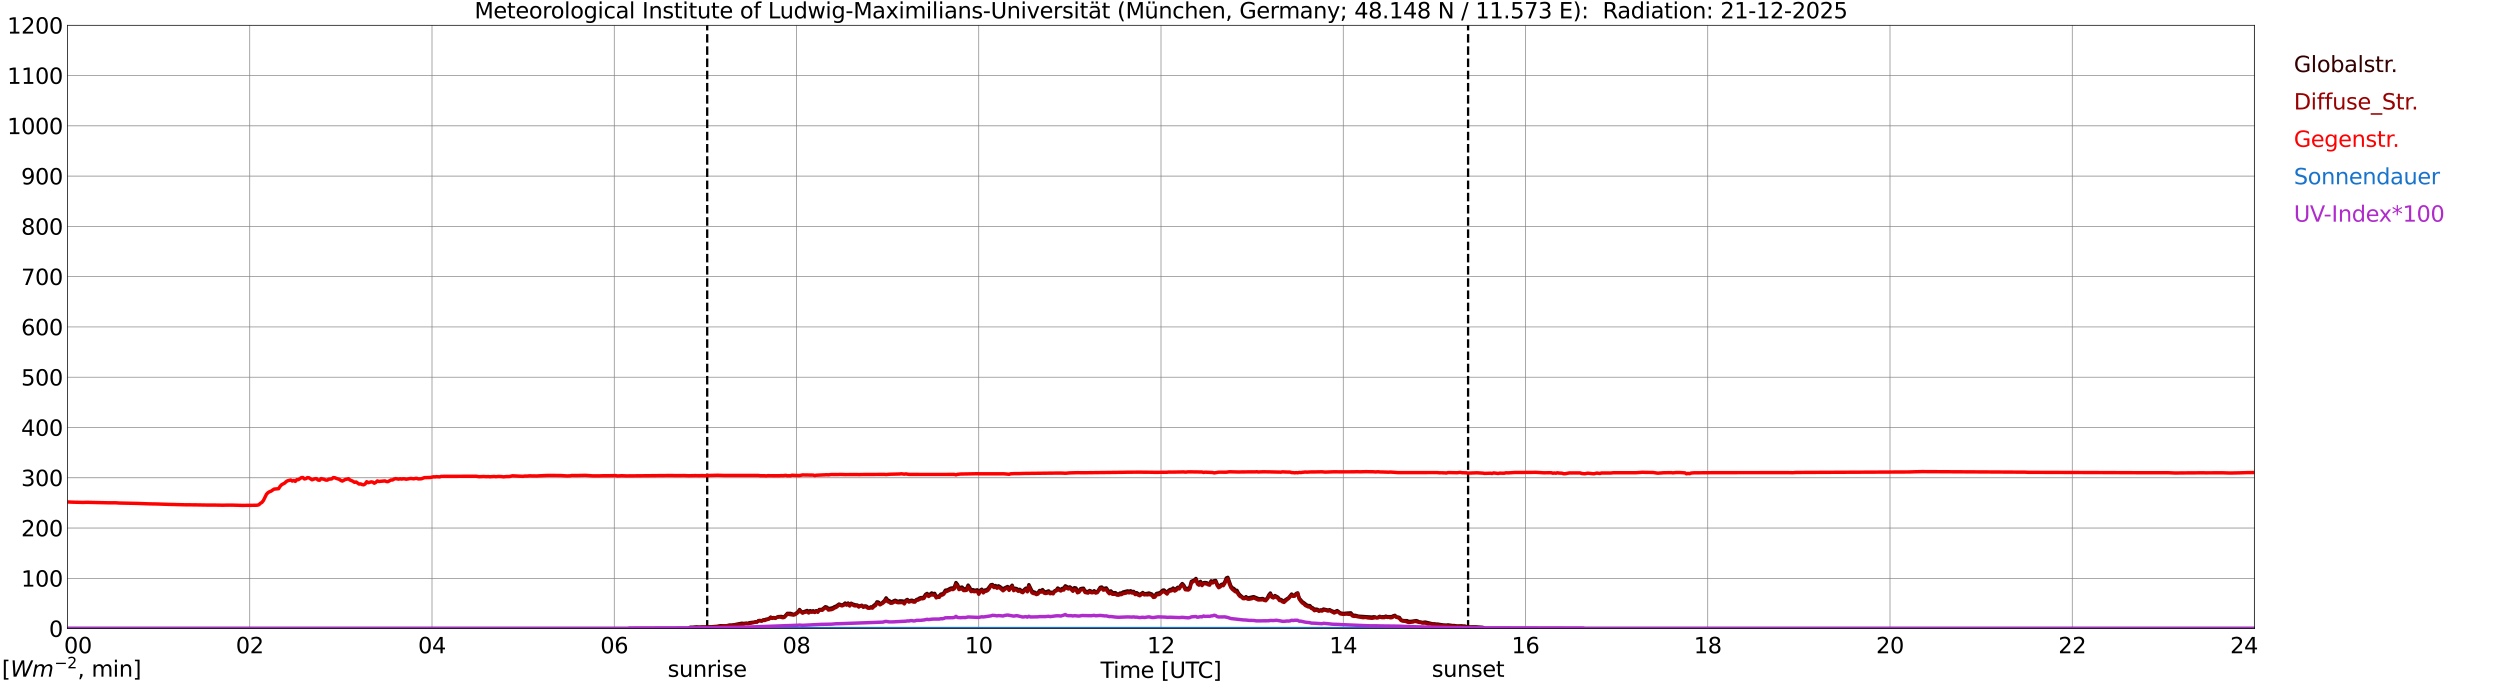 <?xml version="1.0" encoding="utf-8" standalone="no"?>
<!DOCTYPE svg PUBLIC "-//W3C//DTD SVG 1.1//EN"
  "http://www.w3.org/Graphics/SVG/1.1/DTD/svg11.dtd">
<svg xmlns:xlink="http://www.w3.org/1999/xlink" width="1085.4pt" height="296.64pt" viewBox="0 0 1085.4 296.64" xmlns="http://www.w3.org/2000/svg" version="1.1">
 <defs>
  <style type="text/css">*{stroke-linejoin: round; stroke-linecap: butt}</style>
 </defs>
 <g id="figure_1">
  <g id="patch_1">
   <path d="M 0 296.64 
L 1085.4 296.64 
L 1085.4 0 
L 0 0 
z
" style="fill: #ffffff"/>
  </g>
  <g id="axes_1">
   <g id="patch_2">
    <path d="M 29.306 272.909 
L 978.814 272.909 
L 978.814 10.976 
L 29.306 10.976 
z
" style="fill: #ffffff"/>
   </g>
   <g id="patch_3">
    <path d="M 978.814 272.909 
L 978.814 272.909 
L 978.814 10.976 
L 978.814 10.976 
z
" clip-path="url(#p66da1defdc)" style="fill: #d3d3d3; opacity: 0.25; stroke: #d3d3d3; stroke-linejoin: miter"/>
   </g>
   <g id="matplotlib.axis_1">
    <g id="xtick_1">
     <g id="line2d_1">
      <path d="M 29.306 272.909 
L 29.306 10.976 
" clip-path="url(#p66da1defdc)" style="fill: none; stroke: #808080; stroke-width: 0.3; stroke-linecap: square"/>
     </g>
     <g id="line2d_2"/>
     <g id="text_1">
      <!--    00 -->
      <g transform="translate(18.733 283.627) scale(0.095 -0.095)">
       <defs>
        <path id="DejaVuSans-20" transform="scale(0.016)"/>
        <path id="DejaVuSans-30" d="M 2034 4250 
Q 1547 4250 1301 3770 
Q 1056 3291 1056 2328 
Q 1056 1369 1301 889 
Q 1547 409 2034 409 
Q 2525 409 2770 889 
Q 3016 1369 3016 2328 
Q 3016 3291 2770 3770 
Q 2525 4250 2034 4250 
z
M 2034 4750 
Q 2819 4750 3233 4129 
Q 3647 3509 3647 2328 
Q 3647 1150 3233 529 
Q 2819 -91 2034 -91 
Q 1250 -91 836 529 
Q 422 1150 422 2328 
Q 422 3509 836 4129 
Q 1250 4750 2034 4750 
z
" transform="scale(0.016)"/>
       </defs>
       <use xlink:href="#DejaVuSans-20"/>
       <use xlink:href="#DejaVuSans-20" transform="translate(31.787 0)"/>
       <use xlink:href="#DejaVuSans-20" transform="translate(63.574 0)"/>
       <use xlink:href="#DejaVuSans-30" transform="translate(95.361 0)"/>
       <use xlink:href="#DejaVuSans-30" transform="translate(158.984 0)"/>
      </g>
     </g>
    </g>
    <g id="xtick_2">
     <g id="line2d_3">
      <path d="M 108.431 272.909 
L 108.431 10.976 
" clip-path="url(#p66da1defdc)" style="fill: none; stroke: #808080; stroke-width: 0.3; stroke-linecap: square"/>
     </g>
     <g id="line2d_4"/>
     <g id="text_2">
      <!-- 02 -->
      <g transform="translate(102.387 283.627) scale(0.095 -0.095)">
       <defs>
        <path id="DejaVuSans-32" d="M 1228 531 
L 3431 531 
L 3431 0 
L 469 0 
L 469 531 
Q 828 903 1448 1529 
Q 2069 2156 2228 2338 
Q 2531 2678 2651 2914 
Q 2772 3150 2772 3378 
Q 2772 3750 2511 3984 
Q 2250 4219 1831 4219 
Q 1534 4219 1204 4116 
Q 875 4013 500 3803 
L 500 4441 
Q 881 4594 1212 4672 
Q 1544 4750 1819 4750 
Q 2544 4750 2975 4387 
Q 3406 4025 3406 3419 
Q 3406 3131 3298 2873 
Q 3191 2616 2906 2266 
Q 2828 2175 2409 1742 
Q 1991 1309 1228 531 
z
" transform="scale(0.016)"/>
       </defs>
       <use xlink:href="#DejaVuSans-30"/>
       <use xlink:href="#DejaVuSans-32" transform="translate(63.623 0)"/>
      </g>
     </g>
    </g>
    <g id="xtick_3">
     <g id="line2d_5">
      <path d="M 187.557 272.909 
L 187.557 10.976 
" clip-path="url(#p66da1defdc)" style="fill: none; stroke: #808080; stroke-width: 0.3; stroke-linecap: square"/>
     </g>
     <g id="line2d_6"/>
     <g id="text_3">
      <!-- 04 -->
      <g transform="translate(181.513 283.627) scale(0.095 -0.095)">
       <defs>
        <path id="DejaVuSans-34" d="M 2419 4116 
L 825 1625 
L 2419 1625 
L 2419 4116 
z
M 2253 4666 
L 3047 4666 
L 3047 1625 
L 3713 1625 
L 3713 1100 
L 3047 1100 
L 3047 0 
L 2419 0 
L 2419 1100 
L 313 1100 
L 313 1709 
L 2253 4666 
z
" transform="scale(0.016)"/>
       </defs>
       <use xlink:href="#DejaVuSans-30"/>
       <use xlink:href="#DejaVuSans-34" transform="translate(63.623 0)"/>
      </g>
     </g>
    </g>
    <g id="xtick_4">
     <g id="line2d_7">
      <path d="M 266.683 272.909 
L 266.683 10.976 
" clip-path="url(#p66da1defdc)" style="fill: none; stroke: #808080; stroke-width: 0.3; stroke-linecap: square"/>
     </g>
     <g id="line2d_8"/>
     <g id="text_4">
      <!-- 06 -->
      <g transform="translate(260.638 283.627) scale(0.095 -0.095)">
       <defs>
        <path id="DejaVuSans-36" d="M 2113 2584 
Q 1688 2584 1439 2293 
Q 1191 2003 1191 1497 
Q 1191 994 1439 701 
Q 1688 409 2113 409 
Q 2538 409 2786 701 
Q 3034 994 3034 1497 
Q 3034 2003 2786 2293 
Q 2538 2584 2113 2584 
z
M 3366 4563 
L 3366 3988 
Q 3128 4100 2886 4159 
Q 2644 4219 2406 4219 
Q 1781 4219 1451 3797 
Q 1122 3375 1075 2522 
Q 1259 2794 1537 2939 
Q 1816 3084 2150 3084 
Q 2853 3084 3261 2657 
Q 3669 2231 3669 1497 
Q 3669 778 3244 343 
Q 2819 -91 2113 -91 
Q 1303 -91 875 529 
Q 447 1150 447 2328 
Q 447 3434 972 4092 
Q 1497 4750 2381 4750 
Q 2619 4750 2861 4703 
Q 3103 4656 3366 4563 
z
" transform="scale(0.016)"/>
       </defs>
       <use xlink:href="#DejaVuSans-30"/>
       <use xlink:href="#DejaVuSans-36" transform="translate(63.623 0)"/>
      </g>
     </g>
    </g>
    <g id="xtick_5">
     <g id="line2d_9">
      <path d="M 345.808 272.909 
L 345.808 10.976 
" clip-path="url(#p66da1defdc)" style="fill: none; stroke: #808080; stroke-width: 0.3; stroke-linecap: square"/>
     </g>
     <g id="line2d_10"/>
     <g id="text_5">
      <!-- 08 -->
      <g transform="translate(339.764 283.627) scale(0.095 -0.095)">
       <defs>
        <path id="DejaVuSans-38" d="M 2034 2216 
Q 1584 2216 1326 1975 
Q 1069 1734 1069 1313 
Q 1069 891 1326 650 
Q 1584 409 2034 409 
Q 2484 409 2743 651 
Q 3003 894 3003 1313 
Q 3003 1734 2745 1975 
Q 2488 2216 2034 2216 
z
M 1403 2484 
Q 997 2584 770 2862 
Q 544 3141 544 3541 
Q 544 4100 942 4425 
Q 1341 4750 2034 4750 
Q 2731 4750 3128 4425 
Q 3525 4100 3525 3541 
Q 3525 3141 3298 2862 
Q 3072 2584 2669 2484 
Q 3125 2378 3379 2068 
Q 3634 1759 3634 1313 
Q 3634 634 3220 271 
Q 2806 -91 2034 -91 
Q 1263 -91 848 271 
Q 434 634 434 1313 
Q 434 1759 690 2068 
Q 947 2378 1403 2484 
z
M 1172 3481 
Q 1172 3119 1398 2916 
Q 1625 2713 2034 2713 
Q 2441 2713 2670 2916 
Q 2900 3119 2900 3481 
Q 2900 3844 2670 4047 
Q 2441 4250 2034 4250 
Q 1625 4250 1398 4047 
Q 1172 3844 1172 3481 
z
" transform="scale(0.016)"/>
       </defs>
       <use xlink:href="#DejaVuSans-30"/>
       <use xlink:href="#DejaVuSans-38" transform="translate(63.623 0)"/>
      </g>
     </g>
    </g>
    <g id="xtick_6">
     <g id="line2d_11">
      <path d="M 424.934 272.909 
L 424.934 10.976 
" clip-path="url(#p66da1defdc)" style="fill: none; stroke: #808080; stroke-width: 0.3; stroke-linecap: square"/>
     </g>
     <g id="line2d_12"/>
     <g id="text_6">
      <!-- 10 -->
      <g transform="translate(418.89 283.627) scale(0.095 -0.095)">
       <defs>
        <path id="DejaVuSans-31" d="M 794 531 
L 1825 531 
L 1825 4091 
L 703 3866 
L 703 4441 
L 1819 4666 
L 2450 4666 
L 2450 531 
L 3481 531 
L 3481 0 
L 794 0 
L 794 531 
z
" transform="scale(0.016)"/>
       </defs>
       <use xlink:href="#DejaVuSans-31"/>
       <use xlink:href="#DejaVuSans-30" transform="translate(63.623 0)"/>
      </g>
     </g>
    </g>
    <g id="xtick_7">
     <g id="line2d_13">
      <path d="M 504.06 272.909 
L 504.06 10.976 
" clip-path="url(#p66da1defdc)" style="fill: none; stroke: #808080; stroke-width: 0.3; stroke-linecap: square"/>
     </g>
     <g id="line2d_14"/>
     <g id="text_7">
      <!-- 12 -->
      <g transform="translate(498.015 283.627) scale(0.095 -0.095)">
       <use xlink:href="#DejaVuSans-31"/>
       <use xlink:href="#DejaVuSans-32" transform="translate(63.623 0)"/>
      </g>
     </g>
    </g>
    <g id="xtick_8">
     <g id="line2d_15">
      <path d="M 583.185 272.909 
L 583.185 10.976 
" clip-path="url(#p66da1defdc)" style="fill: none; stroke: #808080; stroke-width: 0.3; stroke-linecap: square"/>
     </g>
     <g id="line2d_16"/>
     <g id="text_8">
      <!-- 14 -->
      <g transform="translate(577.141 283.627) scale(0.095 -0.095)">
       <use xlink:href="#DejaVuSans-31"/>
       <use xlink:href="#DejaVuSans-34" transform="translate(63.623 0)"/>
      </g>
     </g>
    </g>
    <g id="xtick_9">
     <g id="line2d_17">
      <path d="M 662.311 272.909 
L 662.311 10.976 
" clip-path="url(#p66da1defdc)" style="fill: none; stroke: #808080; stroke-width: 0.3; stroke-linecap: square"/>
     </g>
     <g id="line2d_18"/>
     <g id="text_9">
      <!-- 16 -->
      <g transform="translate(656.267 283.627) scale(0.095 -0.095)">
       <use xlink:href="#DejaVuSans-31"/>
       <use xlink:href="#DejaVuSans-36" transform="translate(63.623 0)"/>
      </g>
     </g>
    </g>
    <g id="xtick_10">
     <g id="line2d_19">
      <path d="M 741.437 272.909 
L 741.437 10.976 
" clip-path="url(#p66da1defdc)" style="fill: none; stroke: #808080; stroke-width: 0.3; stroke-linecap: square"/>
     </g>
     <g id="line2d_20"/>
     <g id="text_10">
      <!-- 18 -->
      <g transform="translate(735.392 283.627) scale(0.095 -0.095)">
       <use xlink:href="#DejaVuSans-31"/>
       <use xlink:href="#DejaVuSans-38" transform="translate(63.623 0)"/>
      </g>
     </g>
    </g>
    <g id="xtick_11">
     <g id="line2d_21">
      <path d="M 820.562 272.909 
L 820.562 10.976 
" clip-path="url(#p66da1defdc)" style="fill: none; stroke: #808080; stroke-width: 0.3; stroke-linecap: square"/>
     </g>
     <g id="line2d_22"/>
     <g id="text_11">
      <!-- 20 -->
      <g transform="translate(814.518 283.627) scale(0.095 -0.095)">
       <use xlink:href="#DejaVuSans-32"/>
       <use xlink:href="#DejaVuSans-30" transform="translate(63.623 0)"/>
      </g>
     </g>
    </g>
    <g id="xtick_12">
     <g id="line2d_23">
      <path d="M 899.688 272.909 
L 899.688 10.976 
" clip-path="url(#p66da1defdc)" style="fill: none; stroke: #808080; stroke-width: 0.3; stroke-linecap: square"/>
     </g>
     <g id="line2d_24"/>
     <g id="text_12">
      <!-- 22 -->
      <g transform="translate(893.644 283.627) scale(0.095 -0.095)">
       <use xlink:href="#DejaVuSans-32"/>
       <use xlink:href="#DejaVuSans-32" transform="translate(63.623 0)"/>
      </g>
     </g>
    </g>
    <g id="xtick_13">
     <g id="line2d_25">
      <path d="M 978.814 272.909 
L 978.814 10.976 
" clip-path="url(#p66da1defdc)" style="fill: none; stroke: #808080; stroke-width: 0.3; stroke-linecap: square"/>
     </g>
     <g id="line2d_26"/>
     <g id="text_13">
      <!-- 24    -->
      <g transform="translate(968.241 283.627) scale(0.095 -0.095)">
       <use xlink:href="#DejaVuSans-32"/>
       <use xlink:href="#DejaVuSans-34" transform="translate(63.623 0)"/>
       <use xlink:href="#DejaVuSans-20" transform="translate(127.246 0)"/>
       <use xlink:href="#DejaVuSans-20" transform="translate(159.033 0)"/>
       <use xlink:href="#DejaVuSans-20" transform="translate(190.82 0)"/>
      </g>
     </g>
    </g>
    <g id="text_14">
     <!-- Time [UTC] -->
     <g transform="translate(477.806 294.322) scale(0.095 -0.095)">
      <defs>
       <path id="DejaVuSans-54" d="M -19 4666 
L 3928 4666 
L 3928 4134 
L 2272 4134 
L 2272 0 
L 1638 0 
L 1638 4134 
L -19 4134 
L -19 4666 
z
" transform="scale(0.016)"/>
       <path id="DejaVuSans-69" d="M 603 3500 
L 1178 3500 
L 1178 0 
L 603 0 
L 603 3500 
z
M 603 4863 
L 1178 4863 
L 1178 4134 
L 603 4134 
L 603 4863 
z
" transform="scale(0.016)"/>
       <path id="DejaVuSans-6d" d="M 3328 2828 
Q 3544 3216 3844 3400 
Q 4144 3584 4550 3584 
Q 5097 3584 5394 3201 
Q 5691 2819 5691 2113 
L 5691 0 
L 5113 0 
L 5113 2094 
Q 5113 2597 4934 2840 
Q 4756 3084 4391 3084 
Q 3944 3084 3684 2787 
Q 3425 2491 3425 1978 
L 3425 0 
L 2847 0 
L 2847 2094 
Q 2847 2600 2669 2842 
Q 2491 3084 2119 3084 
Q 1678 3084 1418 2786 
Q 1159 2488 1159 1978 
L 1159 0 
L 581 0 
L 581 3500 
L 1159 3500 
L 1159 2956 
Q 1356 3278 1631 3431 
Q 1906 3584 2284 3584 
Q 2666 3584 2933 3390 
Q 3200 3197 3328 2828 
z
" transform="scale(0.016)"/>
       <path id="DejaVuSans-65" d="M 3597 1894 
L 3597 1613 
L 953 1613 
Q 991 1019 1311 708 
Q 1631 397 2203 397 
Q 2534 397 2845 478 
Q 3156 559 3463 722 
L 3463 178 
Q 3153 47 2828 -22 
Q 2503 -91 2169 -91 
Q 1331 -91 842 396 
Q 353 884 353 1716 
Q 353 2575 817 3079 
Q 1281 3584 2069 3584 
Q 2775 3584 3186 3129 
Q 3597 2675 3597 1894 
z
M 3022 2063 
Q 3016 2534 2758 2815 
Q 2500 3097 2075 3097 
Q 1594 3097 1305 2825 
Q 1016 2553 972 2059 
L 3022 2063 
z
" transform="scale(0.016)"/>
       <path id="DejaVuSans-5b" d="M 550 4863 
L 1875 4863 
L 1875 4416 
L 1125 4416 
L 1125 -397 
L 1875 -397 
L 1875 -844 
L 550 -844 
L 550 4863 
z
" transform="scale(0.016)"/>
       <path id="DejaVuSans-55" d="M 556 4666 
L 1191 4666 
L 1191 1831 
Q 1191 1081 1462 751 
Q 1734 422 2344 422 
Q 2950 422 3222 751 
Q 3494 1081 3494 1831 
L 3494 4666 
L 4128 4666 
L 4128 1753 
Q 4128 841 3676 375 
Q 3225 -91 2344 -91 
Q 1459 -91 1007 375 
Q 556 841 556 1753 
L 556 4666 
z
" transform="scale(0.016)"/>
       <path id="DejaVuSans-43" d="M 4122 4306 
L 4122 3641 
Q 3803 3938 3442 4084 
Q 3081 4231 2675 4231 
Q 1875 4231 1450 3742 
Q 1025 3253 1025 2328 
Q 1025 1406 1450 917 
Q 1875 428 2675 428 
Q 3081 428 3442 575 
Q 3803 722 4122 1019 
L 4122 359 
Q 3791 134 3420 21 
Q 3050 -91 2638 -91 
Q 1578 -91 968 557 
Q 359 1206 359 2328 
Q 359 3453 968 4101 
Q 1578 4750 2638 4750 
Q 3056 4750 3426 4639 
Q 3797 4528 4122 4306 
z
" transform="scale(0.016)"/>
       <path id="DejaVuSans-5d" d="M 1947 4863 
L 1947 -844 
L 622 -844 
L 622 -397 
L 1369 -397 
L 1369 4416 
L 622 4416 
L 622 4863 
L 1947 4863 
z
" transform="scale(0.016)"/>
      </defs>
      <use xlink:href="#DejaVuSans-54"/>
      <use xlink:href="#DejaVuSans-69" transform="translate(57.959 0)"/>
      <use xlink:href="#DejaVuSans-6d" transform="translate(85.742 0)"/>
      <use xlink:href="#DejaVuSans-65" transform="translate(183.154 0)"/>
      <use xlink:href="#DejaVuSans-20" transform="translate(244.678 0)"/>
      <use xlink:href="#DejaVuSans-5b" transform="translate(276.465 0)"/>
      <use xlink:href="#DejaVuSans-55" transform="translate(315.479 0)"/>
      <use xlink:href="#DejaVuSans-54" transform="translate(388.672 0)"/>
      <use xlink:href="#DejaVuSans-43" transform="translate(443.881 0)"/>
      <use xlink:href="#DejaVuSans-5d" transform="translate(513.705 0)"/>
     </g>
    </g>
   </g>
   <g id="matplotlib.axis_2">
    <g id="ytick_1">
     <g id="line2d_27">
      <path d="M 29.306 272.909 
L 978.814 272.909 
" clip-path="url(#p66da1defdc)" style="fill: none; stroke: #808080; stroke-width: 0.3; stroke-linecap: square"/>
     </g>
     <g id="line2d_28"/>
     <g id="text_15">
      <!-- 0 -->
      <g transform="translate(21.261 276.518) scale(0.095 -0.095)">
       <use xlink:href="#DejaVuSans-30"/>
      </g>
     </g>
    </g>
    <g id="ytick_2">
     <g id="line2d_29">
      <path d="M 29.306 251.081 
L 978.814 251.081 
" clip-path="url(#p66da1defdc)" style="fill: none; stroke: #808080; stroke-width: 0.3; stroke-linecap: square"/>
     </g>
     <g id="line2d_30"/>
     <g id="text_16">
      <!-- 100 -->
      <g transform="translate(9.173 254.69) scale(0.095 -0.095)">
       <use xlink:href="#DejaVuSans-31"/>
       <use xlink:href="#DejaVuSans-30" transform="translate(63.623 0)"/>
       <use xlink:href="#DejaVuSans-30" transform="translate(127.246 0)"/>
      </g>
     </g>
    </g>
    <g id="ytick_3">
     <g id="line2d_31">
      <path d="M 29.306 229.253 
L 978.814 229.253 
" clip-path="url(#p66da1defdc)" style="fill: none; stroke: #808080; stroke-width: 0.3; stroke-linecap: square"/>
     </g>
     <g id="line2d_32"/>
     <g id="text_17">
      <!-- 200 -->
      <g transform="translate(9.173 232.863) scale(0.095 -0.095)">
       <use xlink:href="#DejaVuSans-32"/>
       <use xlink:href="#DejaVuSans-30" transform="translate(63.623 0)"/>
       <use xlink:href="#DejaVuSans-30" transform="translate(127.246 0)"/>
      </g>
     </g>
    </g>
    <g id="ytick_4">
     <g id="line2d_33">
      <path d="M 29.306 207.426 
L 978.814 207.426 
" clip-path="url(#p66da1defdc)" style="fill: none; stroke: #808080; stroke-width: 0.3; stroke-linecap: square"/>
     </g>
     <g id="line2d_34"/>
     <g id="text_18">
      <!-- 300 -->
      <g transform="translate(9.173 211.035) scale(0.095 -0.095)">
       <defs>
        <path id="DejaVuSans-33" d="M 2597 2516 
Q 3050 2419 3304 2112 
Q 3559 1806 3559 1356 
Q 3559 666 3084 287 
Q 2609 -91 1734 -91 
Q 1441 -91 1130 -33 
Q 819 25 488 141 
L 488 750 
Q 750 597 1062 519 
Q 1375 441 1716 441 
Q 2309 441 2620 675 
Q 2931 909 2931 1356 
Q 2931 1769 2642 2001 
Q 2353 2234 1838 2234 
L 1294 2234 
L 1294 2753 
L 1863 2753 
Q 2328 2753 2575 2939 
Q 2822 3125 2822 3475 
Q 2822 3834 2567 4026 
Q 2313 4219 1838 4219 
Q 1578 4219 1281 4162 
Q 984 4106 628 3988 
L 628 4550 
Q 988 4650 1302 4700 
Q 1616 4750 1894 4750 
Q 2613 4750 3031 4423 
Q 3450 4097 3450 3541 
Q 3450 3153 3228 2886 
Q 3006 2619 2597 2516 
z
" transform="scale(0.016)"/>
       </defs>
       <use xlink:href="#DejaVuSans-33"/>
       <use xlink:href="#DejaVuSans-30" transform="translate(63.623 0)"/>
       <use xlink:href="#DejaVuSans-30" transform="translate(127.246 0)"/>
      </g>
     </g>
    </g>
    <g id="ytick_5">
     <g id="line2d_35">
      <path d="M 29.306 185.598 
L 978.814 185.598 
" clip-path="url(#p66da1defdc)" style="fill: none; stroke: #808080; stroke-width: 0.3; stroke-linecap: square"/>
     </g>
     <g id="line2d_36"/>
     <g id="text_19">
      <!-- 400 -->
      <g transform="translate(9.173 189.207) scale(0.095 -0.095)">
       <use xlink:href="#DejaVuSans-34"/>
       <use xlink:href="#DejaVuSans-30" transform="translate(63.623 0)"/>
       <use xlink:href="#DejaVuSans-30" transform="translate(127.246 0)"/>
      </g>
     </g>
    </g>
    <g id="ytick_6">
     <g id="line2d_37">
      <path d="M 29.306 163.77 
L 978.814 163.77 
" clip-path="url(#p66da1defdc)" style="fill: none; stroke: #808080; stroke-width: 0.3; stroke-linecap: square"/>
     </g>
     <g id="line2d_38"/>
     <g id="text_20">
      <!-- 500 -->
      <g transform="translate(9.173 167.379) scale(0.095 -0.095)">
       <defs>
        <path id="DejaVuSans-35" d="M 691 4666 
L 3169 4666 
L 3169 4134 
L 1269 4134 
L 1269 2991 
Q 1406 3038 1543 3061 
Q 1681 3084 1819 3084 
Q 2600 3084 3056 2656 
Q 3513 2228 3513 1497 
Q 3513 744 3044 326 
Q 2575 -91 1722 -91 
Q 1428 -91 1123 -41 
Q 819 9 494 109 
L 494 744 
Q 775 591 1075 516 
Q 1375 441 1709 441 
Q 2250 441 2565 725 
Q 2881 1009 2881 1497 
Q 2881 1984 2565 2268 
Q 2250 2553 1709 2553 
Q 1456 2553 1204 2497 
Q 953 2441 691 2322 
L 691 4666 
z
" transform="scale(0.016)"/>
       </defs>
       <use xlink:href="#DejaVuSans-35"/>
       <use xlink:href="#DejaVuSans-30" transform="translate(63.623 0)"/>
       <use xlink:href="#DejaVuSans-30" transform="translate(127.246 0)"/>
      </g>
     </g>
    </g>
    <g id="ytick_7">
     <g id="line2d_39">
      <path d="M 29.306 141.942 
L 978.814 141.942 
" clip-path="url(#p66da1defdc)" style="fill: none; stroke: #808080; stroke-width: 0.3; stroke-linecap: square"/>
     </g>
     <g id="line2d_40"/>
     <g id="text_21">
      <!-- 600 -->
      <g transform="translate(9.173 145.551) scale(0.095 -0.095)">
       <use xlink:href="#DejaVuSans-36"/>
       <use xlink:href="#DejaVuSans-30" transform="translate(63.623 0)"/>
       <use xlink:href="#DejaVuSans-30" transform="translate(127.246 0)"/>
      </g>
     </g>
    </g>
    <g id="ytick_8">
     <g id="line2d_41">
      <path d="M 29.306 120.114 
L 978.814 120.114 
" clip-path="url(#p66da1defdc)" style="fill: none; stroke: #808080; stroke-width: 0.3; stroke-linecap: square"/>
     </g>
     <g id="line2d_42"/>
     <g id="text_22">
      <!-- 700 -->
      <g transform="translate(9.173 123.724) scale(0.095 -0.095)">
       <defs>
        <path id="DejaVuSans-37" d="M 525 4666 
L 3525 4666 
L 3525 4397 
L 1831 0 
L 1172 0 
L 2766 4134 
L 525 4134 
L 525 4666 
z
" transform="scale(0.016)"/>
       </defs>
       <use xlink:href="#DejaVuSans-37"/>
       <use xlink:href="#DejaVuSans-30" transform="translate(63.623 0)"/>
       <use xlink:href="#DejaVuSans-30" transform="translate(127.246 0)"/>
      </g>
     </g>
    </g>
    <g id="ytick_9">
     <g id="line2d_43">
      <path d="M 29.306 98.287 
L 978.814 98.287 
" clip-path="url(#p66da1defdc)" style="fill: none; stroke: #808080; stroke-width: 0.3; stroke-linecap: square"/>
     </g>
     <g id="line2d_44"/>
     <g id="text_23">
      <!-- 800 -->
      <g transform="translate(9.173 101.896) scale(0.095 -0.095)">
       <use xlink:href="#DejaVuSans-38"/>
       <use xlink:href="#DejaVuSans-30" transform="translate(63.623 0)"/>
       <use xlink:href="#DejaVuSans-30" transform="translate(127.246 0)"/>
      </g>
     </g>
    </g>
    <g id="ytick_10">
     <g id="line2d_45">
      <path d="M 29.306 76.459 
L 978.814 76.459 
" clip-path="url(#p66da1defdc)" style="fill: none; stroke: #808080; stroke-width: 0.3; stroke-linecap: square"/>
     </g>
     <g id="line2d_46"/>
     <g id="text_24">
      <!-- 900 -->
      <g transform="translate(9.173 80.068) scale(0.095 -0.095)">
       <defs>
        <path id="DejaVuSans-39" d="M 703 97 
L 703 672 
Q 941 559 1184 500 
Q 1428 441 1663 441 
Q 2288 441 2617 861 
Q 2947 1281 2994 2138 
Q 2813 1869 2534 1725 
Q 2256 1581 1919 1581 
Q 1219 1581 811 2004 
Q 403 2428 403 3163 
Q 403 3881 828 4315 
Q 1253 4750 1959 4750 
Q 2769 4750 3195 4129 
Q 3622 3509 3622 2328 
Q 3622 1225 3098 567 
Q 2575 -91 1691 -91 
Q 1453 -91 1209 -44 
Q 966 3 703 97 
z
M 1959 2075 
Q 2384 2075 2632 2365 
Q 2881 2656 2881 3163 
Q 2881 3666 2632 3958 
Q 2384 4250 1959 4250 
Q 1534 4250 1286 3958 
Q 1038 3666 1038 3163 
Q 1038 2656 1286 2365 
Q 1534 2075 1959 2075 
z
" transform="scale(0.016)"/>
       </defs>
       <use xlink:href="#DejaVuSans-39"/>
       <use xlink:href="#DejaVuSans-30" transform="translate(63.623 0)"/>
       <use xlink:href="#DejaVuSans-30" transform="translate(127.246 0)"/>
      </g>
     </g>
    </g>
    <g id="ytick_11">
     <g id="line2d_47">
      <path d="M 29.306 54.631 
L 978.814 54.631 
" clip-path="url(#p66da1defdc)" style="fill: none; stroke: #808080; stroke-width: 0.3; stroke-linecap: square"/>
     </g>
     <g id="line2d_48"/>
     <g id="text_25">
      <!-- 1000 -->
      <g transform="translate(3.128 58.24) scale(0.095 -0.095)">
       <use xlink:href="#DejaVuSans-31"/>
       <use xlink:href="#DejaVuSans-30" transform="translate(63.623 0)"/>
       <use xlink:href="#DejaVuSans-30" transform="translate(127.246 0)"/>
       <use xlink:href="#DejaVuSans-30" transform="translate(190.869 0)"/>
      </g>
     </g>
    </g>
    <g id="ytick_12">
     <g id="line2d_49">
      <path d="M 29.306 32.803 
L 978.814 32.803 
" clip-path="url(#p66da1defdc)" style="fill: none; stroke: #808080; stroke-width: 0.3; stroke-linecap: square"/>
     </g>
     <g id="line2d_50"/>
     <g id="text_26">
      <!-- 1100 -->
      <g transform="translate(3.128 36.413) scale(0.095 -0.095)">
       <use xlink:href="#DejaVuSans-31"/>
       <use xlink:href="#DejaVuSans-31" transform="translate(63.623 0)"/>
       <use xlink:href="#DejaVuSans-30" transform="translate(127.246 0)"/>
       <use xlink:href="#DejaVuSans-30" transform="translate(190.869 0)"/>
      </g>
     </g>
    </g>
    <g id="ytick_13">
     <g id="line2d_51">
      <path d="M 29.306 10.976 
L 978.814 10.976 
" clip-path="url(#p66da1defdc)" style="fill: none; stroke: #808080; stroke-width: 0.3; stroke-linecap: square"/>
     </g>
     <g id="line2d_52"/>
     <g id="text_27">
      <!-- 1200 -->
      <g transform="translate(3.128 14.585) scale(0.095 -0.095)">
       <use xlink:href="#DejaVuSans-31"/>
       <use xlink:href="#DejaVuSans-32" transform="translate(63.623 0)"/>
       <use xlink:href="#DejaVuSans-30" transform="translate(127.246 0)"/>
       <use xlink:href="#DejaVuSans-30" transform="translate(190.869 0)"/>
      </g>
     </g>
    </g>
   </g>
   <g id="line2d_53">
    <path d="M 307.037 272.909 
L 307.037 10.976 
" clip-path="url(#p66da1defdc)" style="fill: none; stroke-dasharray: 3.7,1.6; stroke-dashoffset: 0; stroke: #000000"/>
   </g>
   <g id="line2d_54">
    <path d="M 637.386 272.909 
L 637.386 10.976 
" clip-path="url(#p66da1defdc)" style="fill: none; stroke-dasharray: 3.7,1.6; stroke-dashoffset: 0; stroke: #000000"/>
   </g>
   <g id="line2d_55">
    <path d="M 29.306 272.909 
L 298.992 272.909 
L 299.652 272.326 
L 300.971 272.326 
L 302.289 272.191 
L 303.608 272.293 
L 304.927 272.208 
L 305.586 272.293 
L 308.224 272.158 
L 308.883 272.191 
L 309.543 272.055 
L 311.521 271.937 
L 312.839 271.652 
L 314.818 271.787 
L 316.796 271.381 
L 317.455 271.499 
L 322.071 270.586 
L 322.73 270.689 
L 324.049 270.554 
L 324.708 270.639 
L 325.368 270.368 
L 326.686 270.183 
L 327.346 270.183 
L 328.005 269.929 
L 328.665 270.065 
L 329.324 269.438 
L 329.983 269.373 
L 330.643 269.558 
L 331.302 269.152 
L 331.961 269.102 
L 332.621 268.849 
L 333.28 268.781 
L 333.94 268.511 
L 334.599 267.936 
L 335.258 268.292 
L 335.918 268.107 
L 336.577 268.342 
L 337.896 267.733 
L 339.215 267.633 
L 339.874 267.819 
L 340.533 267.768 
L 341.852 266.299 
L 343.171 266.299 
L 344.49 266.738 
L 345.149 266.603 
L 346.468 265.607 
L 347.127 264.645 
L 347.787 265.404 
L 348.446 265.793 
L 350.424 265.051 
L 351.083 265.49 
L 351.743 265.134 
L 352.402 265.387 
L 353.062 265.169 
L 353.721 265.625 
L 354.38 265.134 
L 355.04 265.59 
L 355.699 264.627 
L 356.359 264.627 
L 357.018 264.509 
L 358.337 263.429 
L 358.996 263.599 
L 359.655 264.256 
L 360.974 264.003 
L 361.634 263.818 
L 362.293 263.412 
L 362.952 263.193 
L 364.271 262.266 
L 365.59 262.737 
L 366.249 262.383 
L 366.909 261.825 
L 367.568 262.198 
L 368.227 261.825 
L 368.887 262.737 
L 369.546 261.91 
L 370.206 262.266 
L 371.524 262.669 
L 372.184 262.669 
L 372.843 263.158 
L 374.162 262.787 
L 374.821 263.412 
L 375.481 263.058 
L 376.14 263.158 
L 376.799 263.7 
L 377.459 263.852 
L 378.118 263.479 
L 378.777 263.599 
L 379.437 262.772 
L 380.096 262.399 
L 380.756 261.303 
L 381.415 261.421 
L 382.074 262.13 
L 382.734 261.945 
L 384.053 260.694 
L 384.712 259.581 
L 385.371 260.476 
L 386.031 260.746 
L 386.69 261.253 
L 387.349 261.336 
L 388.009 260.864 
L 388.668 260.611 
L 389.987 261.185 
L 390.646 260.864 
L 391.965 260.932 
L 392.624 261.639 
L 393.284 260.611 
L 393.943 260.273 
L 394.603 261.05 
L 395.262 260.694 
L 395.921 260.576 
L 396.581 260.864 
L 397.24 260.914 
L 397.899 260.29 
L 398.559 260.105 
L 399.218 259.648 
L 399.878 259.445 
L 400.537 259.513 
L 401.196 259.074 
L 401.856 258.044 
L 402.515 257.656 
L 403.175 258.483 
L 404.493 257.437 
L 405.153 257.773 
L 405.812 257.623 
L 406.471 259.057 
L 407.79 258.753 
L 408.45 257.959 
L 409.109 257.841 
L 409.768 257.42 
L 410.428 256.254 
L 411.087 256.171 
L 411.746 255.933 
L 412.406 255.512 
L 413.065 255.276 
L 413.725 255.327 
L 414.384 254.77 
L 415.043 252.93 
L 415.703 253.74 
L 416.362 255.292 
L 417.022 255.023 
L 417.681 254.888 
L 418.34 255.562 
L 419 255.715 
L 419.659 255.53 
L 420.318 254.043 
L 420.978 254.988 
L 421.637 256.239 
L 422.297 255.986 
L 422.956 256.204 
L 423.615 256.272 
L 424.275 256.069 
L 424.934 257.302 
L 425.593 256.254 
L 426.253 255.833 
L 426.912 256.846 
L 427.572 256.171 
L 428.231 256.086 
L 428.89 255.665 
L 430.209 253.892 
L 430.869 253.772 
L 431.528 254.482 
L 432.187 254.211 
L 432.847 254.735 
L 433.506 254.346 
L 434.165 254.718 
L 435.484 255.765 
L 436.144 255.276 
L 437.462 254.652 
L 438.122 255.833 
L 438.781 254.82 
L 439.44 254.093 
L 440.1 255.951 
L 440.759 255.412 
L 441.419 255.562 
L 442.078 256.104 
L 442.737 255.866 
L 443.397 256.39 
L 444.056 256.693 
L 444.716 255.951 
L 445.375 255.377 
L 446.034 256.239 
L 446.694 253.858 
L 448.012 256.542 
L 448.672 256.964 
L 449.331 257.149 
L 449.991 257.605 
L 450.65 257.37 
L 451.309 256.372 
L 451.969 256.475 
L 452.628 255.986 
L 453.287 256.778 
L 453.947 257.014 
L 455.266 256.542 
L 455.925 257.267 
L 456.584 257.149 
L 457.244 257.217 
L 457.903 256.492 
L 458.563 256.239 
L 459.222 255.309 
L 459.881 255.715 
L 460.541 255.986 
L 461.2 255.462 
L 461.859 255.309 
L 462.519 254.346 
L 463.838 255.056 
L 464.497 254.82 
L 465.156 255.327 
L 465.816 255.986 
L 466.475 255.141 
L 467.134 255.292 
L 467.794 256.542 
L 468.453 256.542 
L 469.113 255.612 
L 469.772 255.444 
L 470.431 255.394 
L 471.091 256.61 
L 472.409 256.896 
L 473.069 256.372 
L 474.388 256.981 
L 475.047 256.475 
L 475.706 257.014 
L 476.366 257.031 
L 477.685 255.006 
L 478.344 254.87 
L 479.003 255.562 
L 480.322 255.259 
L 480.981 256.272 
L 481.641 256.964 
L 482.3 256.558 
L 482.96 257.252 
L 483.619 257.335 
L 484.278 257.302 
L 484.938 257.826 
L 485.597 258.011 
L 486.256 257.487 
L 486.916 257.505 
L 487.575 257.031 
L 488.894 256.71 
L 489.553 256.542 
L 490.213 256.71 
L 490.872 256.492 
L 491.532 256.878 
L 492.191 256.778 
L 492.85 257.52 
L 493.51 257.319 
L 494.828 258.179 
L 496.147 257.252 
L 496.807 257.808 
L 498.125 257.638 
L 498.785 257.453 
L 500.103 257.926 
L 500.763 258.804 
L 501.422 258.618 
L 502.082 257.673 
L 503.4 257.37 
L 504.06 256.964 
L 504.719 256.254 
L 505.379 256.154 
L 506.697 257.352 
L 507.357 256.339 
L 508.016 255.901 
L 508.675 255.901 
L 509.335 255.309 
L 509.994 255.968 
L 510.654 255.597 
L 511.313 254.988 
L 511.972 255.226 
L 512.632 254.128 
L 513.291 253.369 
L 513.95 254.061 
L 514.61 255.394 
L 515.929 255.479 
L 516.588 254.905 
L 517.247 252.423 
L 518.566 251.799 
L 519.226 251.157 
L 519.885 252.827 
L 520.544 253.469 
L 521.204 252.423 
L 521.863 253.622 
L 522.522 252.98 
L 523.182 252.912 
L 523.841 252.98 
L 524.501 253.334 
L 525.16 253.386 
L 525.819 252.186 
L 526.479 252.506 
L 527.138 252.118 
L 527.797 252.017 
L 528.457 253.604 
L 529.116 254.635 
L 530.435 253.655 
L 531.094 253.672 
L 531.754 252.642 
L 532.413 250.954 
L 533.073 250.666 
L 534.391 254.414 
L 535.051 255.226 
L 535.71 255.512 
L 536.369 256.289 
L 537.029 256.304 
L 537.688 257.538 
L 538.348 258.315 
L 539.666 259.428 
L 540.326 259.531 
L 540.985 259.057 
L 541.644 259.648 
L 544.282 259.039 
L 546.26 259.851 
L 546.919 259.985 
L 548.238 259.851 
L 548.898 260.188 
L 549.557 260.323 
L 550.216 259.631 
L 550.876 258.28 
L 551.535 257.47 
L 552.195 258.821 
L 552.854 259.21 
L 553.513 258.568 
L 554.832 259.293 
L 555.491 260.155 
L 556.151 260.273 
L 556.81 260.694 
L 557.47 260.982 
L 558.129 260.373 
L 559.448 259.531 
L 560.766 257.926 
L 561.426 258.415 
L 562.085 258.55 
L 562.745 257.656 
L 563.404 257.42 
L 564.063 259.699 
L 565.382 261.235 
L 566.042 261.657 
L 567.36 262.687 
L 568.02 262.923 
L 568.679 262.923 
L 569.338 263.665 
L 569.998 263.935 
L 570.657 264.56 
L 571.317 264.459 
L 571.976 264.544 
L 572.635 265.134 
L 573.295 264.78 
L 573.954 264.848 
L 574.613 264.427 
L 575.932 264.73 
L 576.592 264.915 
L 577.251 264.695 
L 577.91 265.066 
L 579.229 265.625 
L 579.889 265.422 
L 580.548 265.101 
L 581.867 266.096 
L 583.185 266.367 
L 584.504 266.214 
L 586.482 266.079 
L 587.142 266.906 
L 587.801 267.144 
L 588.46 267.159 
L 589.779 267.533 
L 595.714 267.919 
L 596.373 267.768 
L 597.032 267.851 
L 597.692 268.172 
L 598.351 267.954 
L 599.011 267.583 
L 599.67 267.869 
L 600.329 267.768 
L 600.989 267.801 
L 601.648 267.515 
L 602.307 267.733 
L 604.286 267.718 
L 604.945 267.362 
L 605.604 267.159 
L 606.264 267.869 
L 606.923 267.904 
L 607.582 268.089 
L 608.242 269.085 
L 608.901 269.355 
L 609.561 269.456 
L 610.879 269.456 
L 611.539 269.811 
L 612.858 269.759 
L 614.836 269.456 
L 615.495 269.641 
L 616.154 270.03 
L 616.814 270.065 
L 617.473 270.25 
L 618.792 270.08 
L 622.089 270.874 
L 622.748 270.84 
L 623.408 270.96 
L 624.067 270.96 
L 626.705 271.363 
L 628.023 271.414 
L 628.683 271.313 
L 630.661 271.599 
L 631.32 271.584 
L 632.639 271.787 
L 634.617 271.719 
L 635.276 271.82 
L 635.936 271.802 
L 637.255 272.241 
L 640.552 272.173 
L 643.848 272.376 
L 644.508 272.909 
L 978.154 272.909 
L 978.154 272.909 
" clip-path="url(#p66da1defdc)" style="fill: none; stroke: #330000; stroke-width: 1.5; stroke-linecap: square"/>
   </g>
   <g id="line2d_56">
    <path d="M 29.306 272.909 
L 298.992 272.909 
L 299.652 272.525 
L 302.289 272.433 
L 304.927 272.339 
L 305.586 272.247 
L 307.564 272.293 
L 308.883 272.202 
L 310.861 272.11 
L 312.18 271.972 
L 313.499 271.789 
L 314.818 271.697 
L 316.136 271.652 
L 317.455 271.466 
L 318.774 271.374 
L 320.752 271.145 
L 322.071 271.008 
L 322.73 271.008 
L 324.049 270.733 
L 324.708 270.824 
L 326.027 270.547 
L 328.665 269.997 
L 329.324 269.582 
L 329.983 269.491 
L 330.643 269.674 
L 331.302 269.353 
L 331.961 269.399 
L 332.621 269.124 
L 333.94 268.755 
L 334.599 268.113 
L 335.258 268.48 
L 335.918 268.205 
L 336.577 268.48 
L 337.236 268.067 
L 338.555 267.836 
L 339.874 268.205 
L 340.533 268.022 
L 341.852 266.642 
L 344.49 267.055 
L 345.149 266.871 
L 346.468 265.952 
L 347.127 265.079 
L 348.446 266.227 
L 349.105 265.906 
L 350.424 265.631 
L 351.083 266.136 
L 351.743 265.677 
L 352.402 265.815 
L 353.062 265.677 
L 353.721 265.906 
L 354.38 265.402 
L 355.04 265.815 
L 355.699 264.896 
L 357.018 264.942 
L 357.677 264.344 
L 358.337 263.931 
L 358.996 264.069 
L 359.655 264.85 
L 360.974 264.667 
L 361.634 264.435 
L 362.293 263.977 
L 362.952 263.748 
L 363.612 263.287 
L 364.271 262.643 
L 365.59 263.058 
L 366.249 262.783 
L 366.909 262.368 
L 367.568 262.735 
L 368.227 262.231 
L 368.887 263.104 
L 369.546 262.231 
L 370.865 263.012 
L 371.524 263.058 
L 372.184 262.92 
L 372.843 263.562 
L 373.502 263.104 
L 374.162 263.012 
L 374.821 263.656 
L 375.481 263.425 
L 376.14 263.562 
L 376.799 264.069 
L 377.459 264.069 
L 378.118 263.885 
L 378.777 264.023 
L 379.437 263.333 
L 380.096 262.966 
L 380.756 261.862 
L 381.415 262.047 
L 382.074 262.597 
L 383.393 261.816 
L 384.053 261.22 
L 384.712 260.301 
L 385.371 261.22 
L 386.031 261.449 
L 386.69 261.91 
L 387.349 261.862 
L 388.668 261.174 
L 389.328 261.541 
L 389.987 261.678 
L 391.306 261.587 
L 391.965 261.633 
L 392.624 262.185 
L 393.284 261.083 
L 393.943 260.759 
L 394.603 261.403 
L 395.262 261.174 
L 395.921 261.083 
L 396.581 261.403 
L 397.24 261.403 
L 397.899 260.576 
L 398.559 260.576 
L 399.878 259.886 
L 400.537 259.978 
L 401.196 259.749 
L 401.856 258.647 
L 402.515 258.186 
L 403.175 258.967 
L 403.834 258.509 
L 404.493 258.232 
L 405.153 258.369 
L 405.812 258.369 
L 406.471 259.565 
L 407.131 259.29 
L 407.79 259.336 
L 408.45 258.417 
L 409.109 258.369 
L 409.768 257.957 
L 410.428 256.946 
L 411.087 256.763 
L 413.065 255.844 
L 413.725 255.981 
L 414.384 255.567 
L 415.043 253.683 
L 415.703 254.51 
L 416.362 255.981 
L 417.022 255.704 
L 417.681 255.658 
L 418.34 256.394 
L 419 256.394 
L 419.659 256.256 
L 420.318 254.785 
L 421.637 256.854 
L 422.297 256.671 
L 422.956 256.9 
L 424.275 256.717 
L 424.934 258.003 
L 425.593 256.809 
L 426.253 256.394 
L 426.912 257.405 
L 427.572 256.763 
L 428.231 256.671 
L 428.89 256.302 
L 429.55 255.475 
L 430.209 254.327 
L 430.869 254.281 
L 431.528 255.108 
L 432.187 254.831 
L 432.847 255.383 
L 433.506 255.017 
L 434.165 255.337 
L 435.484 256.486 
L 436.803 255.475 
L 437.462 255.246 
L 438.122 256.302 
L 438.781 255.337 
L 439.44 254.648 
L 440.1 256.44 
L 440.759 255.981 
L 441.419 256.211 
L 442.078 256.717 
L 442.737 256.486 
L 443.397 257.038 
L 444.056 257.313 
L 444.716 256.531 
L 445.375 256.027 
L 446.034 256.946 
L 446.694 254.602 
L 448.012 257.359 
L 448.672 257.682 
L 449.331 257.773 
L 449.991 258.14 
L 450.65 257.911 
L 451.309 256.992 
L 451.969 257.084 
L 452.628 256.671 
L 453.287 257.496 
L 453.947 257.682 
L 454.606 257.544 
L 455.266 257.13 
L 455.925 257.773 
L 456.584 257.59 
L 457.244 257.819 
L 457.903 256.809 
L 458.563 256.577 
L 459.222 255.936 
L 460.541 256.577 
L 461.2 256.165 
L 461.859 256.165 
L 462.519 255.017 
L 463.178 255.429 
L 463.838 255.704 
L 464.497 255.383 
L 465.816 256.717 
L 466.475 255.844 
L 467.134 256.073 
L 467.794 257.359 
L 468.453 257.13 
L 469.113 256.211 
L 469.772 255.981 
L 470.431 256.027 
L 471.091 257.221 
L 472.409 257.496 
L 473.069 256.854 
L 473.728 257.313 
L 474.388 257.359 
L 475.047 257.038 
L 475.706 257.496 
L 476.366 257.313 
L 477.685 255.567 
L 478.344 255.475 
L 479.003 256.211 
L 480.322 255.936 
L 480.981 257.084 
L 481.641 257.773 
L 482.3 257.313 
L 482.96 258.003 
L 484.278 258.003 
L 484.938 258.369 
L 485.597 258.417 
L 486.256 258.14 
L 486.916 258.14 
L 487.575 257.728 
L 488.894 257.496 
L 489.553 257.175 
L 490.213 257.405 
L 490.872 257.175 
L 491.532 257.496 
L 492.191 257.359 
L 492.85 258.14 
L 493.51 257.957 
L 494.169 258.369 
L 494.828 258.647 
L 496.147 257.728 
L 496.807 258.278 
L 497.466 258.186 
L 498.125 258.278 
L 498.785 258.14 
L 499.444 258.232 
L 500.103 258.509 
L 500.763 259.382 
L 501.422 259.242 
L 502.082 258.278 
L 503.4 258.094 
L 504.719 256.946 
L 505.379 256.9 
L 506.697 257.911 
L 507.357 256.9 
L 508.016 256.623 
L 508.675 256.486 
L 509.335 255.936 
L 509.994 256.623 
L 510.654 256.256 
L 511.313 255.567 
L 511.972 255.658 
L 512.632 254.602 
L 513.291 253.912 
L 513.95 254.739 
L 514.61 256.027 
L 515.929 256.165 
L 516.588 255.612 
L 517.247 253.085 
L 519.226 251.753 
L 519.885 253.591 
L 520.544 254.052 
L 521.204 253.085 
L 521.863 254.235 
L 522.522 253.408 
L 523.841 253.5 
L 524.501 253.866 
L 525.16 254.052 
L 525.819 252.764 
L 526.479 253.085 
L 527.138 252.718 
L 527.797 252.581 
L 528.457 254.235 
L 529.116 255.154 
L 529.776 254.785 
L 530.435 254.143 
L 531.094 254.281 
L 531.754 253.316 
L 532.413 251.707 
L 533.073 251.293 
L 533.732 253.5 
L 534.391 255.108 
L 535.051 255.89 
L 536.369 256.946 
L 537.029 257.084 
L 537.688 258.186 
L 538.348 258.967 
L 539.007 259.242 
L 539.666 259.886 
L 540.326 259.932 
L 540.985 259.565 
L 541.644 260.116 
L 542.304 260.164 
L 543.623 259.886 
L 544.282 259.565 
L 546.26 260.484 
L 547.579 260.439 
L 548.238 260.347 
L 548.898 260.668 
L 549.557 260.805 
L 550.216 260.024 
L 551.535 258.094 
L 552.195 259.336 
L 552.854 259.611 
L 553.513 259.013 
L 554.832 259.795 
L 555.491 260.714 
L 556.151 260.805 
L 556.81 261.312 
L 557.47 261.541 
L 558.788 260.347 
L 559.448 259.886 
L 560.766 258.417 
L 561.426 258.922 
L 562.085 258.83 
L 562.745 257.957 
L 563.404 257.682 
L 564.063 260.07 
L 564.723 261.037 
L 565.382 261.77 
L 566.042 262.185 
L 566.701 262.875 
L 568.02 263.516 
L 568.679 263.516 
L 569.338 264.16 
L 569.998 264.435 
L 570.657 265.125 
L 571.317 264.942 
L 571.976 264.988 
L 572.635 265.402 
L 573.295 265.171 
L 573.954 265.308 
L 574.613 264.942 
L 575.273 264.896 
L 576.592 265.308 
L 577.251 265.079 
L 579.229 266.136 
L 580.548 265.586 
L 581.207 265.861 
L 581.867 266.505 
L 583.185 266.734 
L 584.504 266.596 
L 585.823 266.734 
L 586.482 266.688 
L 587.142 267.423 
L 587.801 267.607 
L 588.46 267.561 
L 589.779 267.836 
L 591.757 268.159 
L 593.076 268.067 
L 593.736 268.251 
L 595.714 268.434 
L 597.032 268.159 
L 598.351 268.251 
L 599.011 267.836 
L 599.67 268.113 
L 600.989 268.159 
L 601.648 267.836 
L 602.307 268.067 
L 602.967 267.974 
L 603.626 268.205 
L 604.286 268.159 
L 605.604 267.469 
L 606.264 268.022 
L 606.923 268.159 
L 607.582 268.572 
L 608.242 269.353 
L 608.901 269.628 
L 610.22 269.768 
L 611.539 270.272 
L 613.517 270.043 
L 614.176 269.814 
L 614.836 269.859 
L 616.154 270.226 
L 616.814 270.272 
L 617.473 270.501 
L 618.792 270.501 
L 620.111 270.962 
L 620.77 270.87 
L 621.429 271.008 
L 622.089 271.008 
L 622.748 271.237 
L 624.067 271.328 
L 626.045 271.56 
L 627.364 271.652 
L 639.233 272.387 
L 641.211 272.479 
L 643.848 272.57 
L 644.508 272.909 
L 978.154 272.909 
L 978.154 272.909 
" clip-path="url(#p66da1defdc)" style="fill: none; stroke: #990000; stroke-width: 1.5; stroke-linecap: square"/>
   </g>
   <g id="line2d_57">
    <path d="M 29.306 217.922 
L 31.943 218.038 
L 33.262 218.06 
L 35.9 218.125 
L 37.878 218.088 
L 47.109 218.294 
L 50.406 218.302 
L 51.725 218.396 
L 59.637 218.562 
L 64.912 218.756 
L 68.209 218.811 
L 73.484 218.992 
L 75.462 219.029 
L 76.781 219.071 
L 80.078 219.151 
L 84.694 219.191 
L 90.628 219.287 
L 93.925 219.291 
L 96.563 219.337 
L 99.86 219.295 
L 101.838 219.328 
L 105.135 219.422 
L 111.069 219.367 
L 111.728 219.328 
L 112.388 219.149 
L 113.047 218.527 
L 113.707 218.112 
L 114.366 217.287 
L 115.685 214.6 
L 116.344 213.895 
L 117.003 213.489 
L 117.663 213.251 
L 118.982 212.352 
L 120.96 212.164 
L 121.619 211.13 
L 122.278 210.433 
L 123.597 209.735 
L 124.257 209.091 
L 124.916 208.72 
L 126.235 208.397 
L 126.894 208.86 
L 127.553 208.585 
L 128.213 208.986 
L 128.872 208.231 
L 129.532 208.259 
L 130.85 207.369 
L 131.51 207.325 
L 132.169 207.938 
L 132.829 207.801 
L 133.488 207.36 
L 134.147 207.436 
L 135.466 208.312 
L 136.785 207.827 
L 137.444 207.823 
L 138.104 208.438 
L 138.763 208.493 
L 139.422 207.786 
L 140.741 208.115 
L 141.4 208.412 
L 142.06 208.48 
L 142.719 208.052 
L 144.038 207.925 
L 144.697 207.353 
L 145.357 207.408 
L 146.016 207.705 
L 147.335 208.124 
L 147.994 208.609 
L 148.654 208.864 
L 149.972 208.131 
L 150.632 208.041 
L 151.291 207.832 
L 151.951 208.399 
L 153.269 208.964 
L 153.929 209.416 
L 154.588 209.255 
L 155.907 210.158 
L 156.566 210.089 
L 157.226 210.37 
L 157.885 210.492 
L 158.544 210.119 
L 159.204 209.141 
L 159.863 209.571 
L 161.182 209.2 
L 161.841 209.316 
L 162.501 209.792 
L 163.16 209.429 
L 163.819 208.803 
L 164.479 209.039 
L 167.116 208.794 
L 167.776 209.06 
L 168.435 209.104 
L 169.754 208.39 
L 170.413 208.388 
L 171.073 208.015 
L 171.732 207.79 
L 173.051 208.028 
L 173.71 207.864 
L 174.37 207.997 
L 175.029 207.856 
L 175.688 207.895 
L 176.348 208.069 
L 177.666 207.836 
L 178.326 207.707 
L 179.645 207.886 
L 180.304 207.711 
L 180.963 207.679 
L 181.623 207.941 
L 182.941 207.866 
L 184.26 207.377 
L 186.898 207.303 
L 188.216 206.998 
L 188.876 207.05 
L 189.535 206.945 
L 190.854 207.048 
L 191.513 206.819 
L 206.679 206.766 
L 207.998 206.958 
L 209.976 206.867 
L 211.295 206.945 
L 211.954 206.893 
L 212.614 206.987 
L 214.592 206.856 
L 215.251 206.956 
L 216.57 206.838 
L 217.889 206.917 
L 218.548 207.03 
L 219.867 206.891 
L 221.186 206.889 
L 222.504 206.581 
L 227.12 206.814 
L 227.779 206.683 
L 229.098 206.686 
L 229.757 206.6 
L 233.054 206.653 
L 234.373 206.568 
L 237.011 206.45 
L 238.329 206.413 
L 242.286 206.45 
L 243.604 206.467 
L 246.242 206.631 
L 247.561 206.581 
L 248.22 206.437 
L 250.198 206.469 
L 254.155 206.376 
L 257.451 206.607 
L 258.77 206.596 
L 260.089 206.603 
L 262.067 206.537 
L 264.045 206.546 
L 267.342 206.478 
L 268.002 206.635 
L 269.98 206.541 
L 271.958 206.622 
L 283.167 206.522 
L 284.486 206.507 
L 291.739 206.45 
L 293.058 206.496 
L 295.036 206.491 
L 297.014 206.465 
L 298.992 206.546 
L 301.63 206.493 
L 303.608 206.513 
L 304.927 206.483 
L 306.246 206.528 
L 308.224 206.419 
L 311.521 206.334 
L 314.158 206.419 
L 329.324 206.43 
L 329.983 206.535 
L 331.961 206.539 
L 332.621 206.624 
L 333.28 206.522 
L 338.555 206.552 
L 339.215 206.472 
L 339.874 206.526 
L 341.193 206.373 
L 341.852 206.572 
L 342.512 206.502 
L 343.171 206.574 
L 343.83 206.314 
L 345.149 206.406 
L 347.127 206.461 
L 348.446 206.201 
L 353.062 206.271 
L 353.721 206.485 
L 354.38 206.325 
L 358.996 206.118 
L 359.655 206.168 
L 360.974 206.007 
L 363.612 206.037 
L 364.93 205.976 
L 366.909 206.042 
L 372.184 206.018 
L 372.843 206.063 
L 374.162 206.009 
L 384.053 205.963 
L 384.712 206.044 
L 386.031 205.906 
L 390.646 205.788 
L 391.306 205.688 
L 392.624 205.874 
L 393.284 205.743 
L 394.603 205.959 
L 395.921 205.967 
L 399.218 205.978 
L 414.384 205.976 
L 415.043 206.173 
L 415.703 205.937 
L 417.022 205.806 
L 420.318 205.749 
L 424.275 205.668 
L 425.593 205.712 
L 434.165 205.714 
L 435.484 205.686 
L 436.803 205.782 
L 438.122 205.917 
L 438.781 205.695 
L 440.1 205.633 
L 442.737 205.609 
L 444.716 205.548 
L 456.584 205.411 
L 460.541 205.374 
L 461.859 205.43 
L 462.519 205.472 
L 464.497 205.304 
L 467.794 205.219 
L 470.431 205.247 
L 473.069 205.221 
L 488.235 205.048 
L 489.553 205.009 
L 495.488 204.983 
L 496.807 205.014 
L 499.444 205.027 
L 501.422 205.068 
L 502.741 205.059 
L 506.697 205.033 
L 507.357 204.937 
L 508.675 204.97 
L 513.95 204.893 
L 514.61 204.979 
L 515.929 204.852 
L 521.863 204.931 
L 522.522 205.107 
L 523.182 204.99 
L 526.479 205.131 
L 527.138 205.319 
L 529.116 204.998 
L 530.435 204.994 
L 532.413 205.009 
L 533.732 204.826 
L 535.051 204.854 
L 537.688 204.926 
L 539.666 204.891 
L 541.644 204.876 
L 542.963 204.861 
L 544.941 204.88 
L 545.601 204.793 
L 546.26 204.922 
L 548.238 204.835 
L 549.557 204.845 
L 551.535 204.878 
L 556.151 204.979 
L 556.81 204.85 
L 558.129 204.931 
L 560.107 204.963 
L 560.766 205.177 
L 561.426 205.173 
L 562.085 205.284 
L 562.745 205.184 
L 563.404 205.267 
L 564.063 205.099 
L 564.723 205.153 
L 566.701 204.922 
L 567.36 204.992 
L 568.679 204.911 
L 571.976 204.874 
L 573.954 204.835 
L 575.273 204.97 
L 579.229 204.83 
L 581.867 204.865 
L 583.185 204.85 
L 587.801 204.848 
L 589.12 204.789 
L 590.439 204.852 
L 591.757 204.804 
L 593.076 204.782 
L 596.373 204.821 
L 597.032 204.907 
L 598.351 204.813 
L 599.011 204.902 
L 600.329 204.92 
L 602.967 205.007 
L 603.626 204.942 
L 606.923 205.182 
L 624.067 205.169 
L 624.726 205.262 
L 626.045 205.254 
L 628.023 205.354 
L 628.683 205.164 
L 632.639 205.245 
L 633.958 205.086 
L 634.617 205.23 
L 636.595 205.284 
L 637.255 205.409 
L 641.211 205.269 
L 643.848 205.42 
L 644.508 205.529 
L 647.145 205.448 
L 647.805 205.57 
L 648.464 205.319 
L 650.442 205.566 
L 651.102 205.417 
L 653.08 205.452 
L 653.739 205.275 
L 655.058 205.297 
L 657.695 205.125 
L 659.014 205.134 
L 666.927 205.072 
L 670.224 205.267 
L 673.521 205.232 
L 674.18 205.461 
L 674.839 205.348 
L 675.499 205.465 
L 676.158 205.251 
L 676.817 205.389 
L 678.136 205.433 
L 678.796 205.666 
L 679.455 205.684 
L 681.433 205.317 
L 686.049 205.328 
L 686.708 205.566 
L 688.027 205.69 
L 689.346 205.433 
L 691.983 205.699 
L 693.302 205.387 
L 694.621 205.575 
L 695.28 205.352 
L 699.236 205.372 
L 700.555 205.232 
L 703.852 205.241 
L 710.446 205.23 
L 713.083 205.044 
L 714.402 205.099 
L 717.699 205.123 
L 719.677 205.437 
L 722.315 205.247 
L 725.612 205.195 
L 726.271 205.306 
L 727.59 205.158 
L 729.568 205.166 
L 731.546 205.297 
L 732.205 205.705 
L 732.865 205.513 
L 733.524 205.66 
L 734.184 205.374 
L 735.502 205.275 
L 737.48 205.265 
L 743.415 205.221 
L 745.393 205.206 
L 776.384 205.188 
L 778.362 205.232 
L 779.681 205.125 
L 829.134 204.904 
L 831.112 204.826 
L 834.409 204.756 
L 879.247 204.992 
L 880.566 205.062 
L 913.535 205.175 
L 928.041 205.234 
L 930.02 205.238 
L 941.229 205.238 
L 944.526 205.369 
L 947.163 205.326 
L 956.395 205.267 
L 957.714 205.289 
L 964.967 205.271 
L 968.264 205.374 
L 972.22 205.293 
L 975.517 205.193 
L 978.154 205.164 
L 978.154 205.164 
" clip-path="url(#p66da1defdc)" style="fill: none; stroke: #ff0000; stroke-width: 1.5; stroke-linecap: square"/>
   </g>
   <g id="line2d_58">
    <path d="M 29.306 272.909 
L 978.154 272.909 
L 978.154 272.909 
" clip-path="url(#p66da1defdc)" style="fill: none; stroke: #1773cc; stroke-width: 1.5; stroke-linecap: square"/>
   </g>
   <g id="line2d_59">
    <path d="M 29.306 272.909 
L 272.617 272.909 
L 273.277 272.669 
L 308.883 272.56 
L 316.796 272.407 
L 323.39 272.298 
L 346.468 271.446 
L 347.127 271.381 
L 348.446 271.49 
L 356.359 271.075 
L 360.974 270.988 
L 362.952 270.813 
L 364.271 270.792 
L 383.393 270.093 
L 384.053 269.875 
L 384.712 269.787 
L 386.031 270.006 
L 387.349 270.006 
L 393.284 269.7 
L 393.943 269.569 
L 394.603 269.613 
L 395.262 269.46 
L 395.921 269.438 
L 396.581 269.591 
L 397.24 269.547 
L 397.899 269.329 
L 399.878 269.307 
L 401.196 269.154 
L 402.515 268.871 
L 403.175 269.002 
L 404.493 268.827 
L 405.812 268.762 
L 407.79 268.783 
L 408.45 268.609 
L 409.109 268.652 
L 409.768 268.5 
L 410.428 268.216 
L 413.725 268.172 
L 414.384 268.063 
L 415.043 267.605 
L 415.703 268.085 
L 417.022 268.172 
L 418.34 268.085 
L 419 268.15 
L 420.318 267.867 
L 424.934 268.063 
L 426.253 267.779 
L 426.912 267.867 
L 430.209 267.386 
L 430.869 267.146 
L 432.187 267.255 
L 432.847 267.386 
L 433.506 267.255 
L 434.825 267.365 
L 435.484 267.452 
L 436.144 267.212 
L 437.462 267.015 
L 440.1 267.496 
L 441.419 267.277 
L 444.056 267.888 
L 445.375 267.714 
L 446.034 267.932 
L 446.694 267.561 
L 447.353 267.867 
L 450.65 267.801 
L 451.309 267.692 
L 452.628 267.714 
L 453.947 267.692 
L 455.266 267.561 
L 455.925 267.714 
L 458.563 267.365 
L 459.881 267.365 
L 460.541 267.474 
L 461.859 267.059 
L 462.519 266.819 
L 463.178 267.212 
L 463.838 267.299 
L 465.156 267.299 
L 465.816 267.43 
L 466.475 267.299 
L 468.453 267.474 
L 469.772 267.234 
L 473.728 267.321 
L 475.047 267.168 
L 475.706 267.343 
L 477.685 267.19 
L 479.663 267.408 
L 480.322 267.386 
L 481.641 267.714 
L 482.3 267.67 
L 484.278 267.91 
L 485.597 267.998 
L 489.553 267.845 
L 491.532 267.91 
L 492.191 267.823 
L 492.85 267.954 
L 493.51 267.932 
L 494.828 268.129 
L 496.147 267.976 
L 496.807 268.107 
L 498.785 267.801 
L 500.103 268.085 
L 500.763 268.107 
L 502.741 267.823 
L 506.038 267.932 
L 506.697 268.041 
L 508.016 267.976 
L 511.972 268.129 
L 513.291 268.019 
L 515.269 268.194 
L 515.929 268.238 
L 516.588 268.129 
L 517.247 267.823 
L 519.226 267.67 
L 519.885 267.998 
L 521.204 267.736 
L 521.863 267.823 
L 522.522 267.43 
L 523.182 267.626 
L 524.501 267.561 
L 525.16 267.626 
L 525.819 267.408 
L 526.479 267.365 
L 527.138 267.103 
L 527.797 267.277 
L 528.457 267.714 
L 529.116 267.867 
L 531.754 267.823 
L 533.073 268.085 
L 534.391 268.543 
L 539.666 269.133 
L 540.985 269.198 
L 542.304 269.351 
L 544.282 269.373 
L 545.601 269.569 
L 550.876 269.504 
L 551.535 269.373 
L 552.854 269.416 
L 554.173 269.285 
L 556.151 269.613 
L 556.81 269.766 
L 557.47 269.766 
L 558.788 269.613 
L 559.448 269.656 
L 560.107 269.569 
L 560.766 269.285 
L 561.426 269.416 
L 562.085 269.285 
L 563.404 269.307 
L 564.063 269.7 
L 564.723 269.678 
L 566.701 270.115 
L 568.679 270.333 
L 569.338 270.53 
L 570.657 270.573 
L 573.954 270.792 
L 574.613 270.617 
L 575.932 270.726 
L 578.57 271.01 
L 581.207 271.097 
L 582.526 271.184 
L 593.736 271.665 
L 595.714 271.708 
L 597.032 271.686 
L 599.67 271.752 
L 606.923 271.839 
L 611.539 272.036 
L 624.726 272.363 
L 630.661 272.472 
L 636.595 272.56 
L 681.433 272.669 
L 684.73 272.691 
L 687.368 272.691 
L 688.027 272.909 
L 978.154 272.909 
L 978.154 272.909 
" clip-path="url(#p66da1defdc)" style="fill: none; stroke: #b02bcc; stroke-width: 1.5; stroke-linecap: square"/>
   </g>
   <g id="patch_4">
    <path d="M 29.306 272.909 
L 29.306 10.976 
" style="fill: none; stroke: #000000; stroke-width: 0.3; stroke-linejoin: miter; stroke-linecap: square"/>
   </g>
   <g id="patch_5">
    <path d="M 978.814 272.909 
L 978.814 10.976 
" style="fill: none; stroke: #000000; stroke-width: 0.3; stroke-linejoin: miter; stroke-linecap: square"/>
   </g>
   <g id="patch_6">
    <path d="M 29.306 272.909 
L 978.814 272.909 
" style="fill: none; stroke: #000000; stroke-width: 0.3; stroke-linejoin: miter; stroke-linecap: square"/>
   </g>
   <g id="patch_7">
    <path d="M 29.306 10.976 
L 978.814 10.976 
" style="fill: none; stroke: #000000; stroke-width: 0.3; stroke-linejoin: miter; stroke-linecap: square"/>
   </g>
   <g id="text_28">
    <!-- sunrise -->
    <g transform="translate(289.872 293.863) scale(0.095 -0.095)">
     <defs>
      <path id="DejaVuSans-73" d="M 2834 3397 
L 2834 2853 
Q 2591 2978 2328 3040 
Q 2066 3103 1784 3103 
Q 1356 3103 1142 2972 
Q 928 2841 928 2578 
Q 928 2378 1081 2264 
Q 1234 2150 1697 2047 
L 1894 2003 
Q 2506 1872 2764 1633 
Q 3022 1394 3022 966 
Q 3022 478 2636 193 
Q 2250 -91 1575 -91 
Q 1294 -91 989 -36 
Q 684 19 347 128 
L 347 722 
Q 666 556 975 473 
Q 1284 391 1588 391 
Q 1994 391 2212 530 
Q 2431 669 2431 922 
Q 2431 1156 2273 1281 
Q 2116 1406 1581 1522 
L 1381 1569 
Q 847 1681 609 1914 
Q 372 2147 372 2553 
Q 372 3047 722 3315 
Q 1072 3584 1716 3584 
Q 2034 3584 2315 3537 
Q 2597 3491 2834 3397 
z
" transform="scale(0.016)"/>
      <path id="DejaVuSans-75" d="M 544 1381 
L 544 3500 
L 1119 3500 
L 1119 1403 
Q 1119 906 1312 657 
Q 1506 409 1894 409 
Q 2359 409 2629 706 
Q 2900 1003 2900 1516 
L 2900 3500 
L 3475 3500 
L 3475 0 
L 2900 0 
L 2900 538 
Q 2691 219 2414 64 
Q 2138 -91 1772 -91 
Q 1169 -91 856 284 
Q 544 659 544 1381 
z
M 1991 3584 
L 1991 3584 
z
" transform="scale(0.016)"/>
      <path id="DejaVuSans-6e" d="M 3513 2113 
L 3513 0 
L 2938 0 
L 2938 2094 
Q 2938 2591 2744 2837 
Q 2550 3084 2163 3084 
Q 1697 3084 1428 2787 
Q 1159 2491 1159 1978 
L 1159 0 
L 581 0 
L 581 3500 
L 1159 3500 
L 1159 2956 
Q 1366 3272 1645 3428 
Q 1925 3584 2291 3584 
Q 2894 3584 3203 3211 
Q 3513 2838 3513 2113 
z
" transform="scale(0.016)"/>
      <path id="DejaVuSans-72" d="M 2631 2963 
Q 2534 3019 2420 3045 
Q 2306 3072 2169 3072 
Q 1681 3072 1420 2755 
Q 1159 2438 1159 1844 
L 1159 0 
L 581 0 
L 581 3500 
L 1159 3500 
L 1159 2956 
Q 1341 3275 1631 3429 
Q 1922 3584 2338 3584 
Q 2397 3584 2469 3576 
Q 2541 3569 2628 3553 
L 2631 2963 
z
" transform="scale(0.016)"/>
     </defs>
     <use xlink:href="#DejaVuSans-73"/>
     <use xlink:href="#DejaVuSans-75" transform="translate(52.1 0)"/>
     <use xlink:href="#DejaVuSans-6e" transform="translate(115.479 0)"/>
     <use xlink:href="#DejaVuSans-72" transform="translate(178.857 0)"/>
     <use xlink:href="#DejaVuSans-69" transform="translate(219.971 0)"/>
     <use xlink:href="#DejaVuSans-73" transform="translate(247.754 0)"/>
     <use xlink:href="#DejaVuSans-65" transform="translate(299.854 0)"/>
    </g>
   </g>
   <g id="text_29">
    <!-- sunset -->
    <g transform="translate(621.632 293.863) scale(0.095 -0.095)">
     <defs>
      <path id="DejaVuSans-74" d="M 1172 4494 
L 1172 3500 
L 2356 3500 
L 2356 3053 
L 1172 3053 
L 1172 1153 
Q 1172 725 1289 603 
Q 1406 481 1766 481 
L 2356 481 
L 2356 0 
L 1766 0 
Q 1100 0 847 248 
Q 594 497 594 1153 
L 594 3053 
L 172 3053 
L 172 3500 
L 594 3500 
L 594 4494 
L 1172 4494 
z
" transform="scale(0.016)"/>
     </defs>
     <use xlink:href="#DejaVuSans-73"/>
     <use xlink:href="#DejaVuSans-75" transform="translate(52.1 0)"/>
     <use xlink:href="#DejaVuSans-6e" transform="translate(115.479 0)"/>
     <use xlink:href="#DejaVuSans-73" transform="translate(178.857 0)"/>
     <use xlink:href="#DejaVuSans-65" transform="translate(230.957 0)"/>
     <use xlink:href="#DejaVuSans-74" transform="translate(292.48 0)"/>
    </g>
   </g>
   <g id="text_30">
    <!-- [$Wm^{-2}$, min] -->
    <g transform="translate(0.821 293.863) scale(0.095 -0.095)">
     <defs>
      <path id="DejaVuSans-Oblique-57" d="M 616 4666 
L 1228 4666 
L 1453 697 
L 3213 4666 
L 3916 4666 
L 4147 697 
L 5888 4666 
L 6528 4666 
L 4453 0 
L 3659 0 
L 3444 3891 
L 1697 0 
L 903 0 
L 616 4666 
z
" transform="scale(0.016)"/>
      <path id="DejaVuSans-Oblique-6d" d="M 5747 2113 
L 5338 0 
L 4763 0 
L 5166 2094 
Q 5191 2228 5203 2325 
Q 5216 2422 5216 2491 
Q 5216 2772 5059 2928 
Q 4903 3084 4622 3084 
Q 4203 3084 3875 2770 
Q 3547 2456 3450 1953 
L 3066 0 
L 2491 0 
L 2900 2094 
Q 2925 2209 2937 2307 
Q 2950 2406 2950 2484 
Q 2950 2769 2794 2926 
Q 2638 3084 2363 3084 
Q 1938 3084 1609 2770 
Q 1281 2456 1184 1953 
L 800 0 
L 225 0 
L 909 3500 
L 1484 3500 
L 1375 2956 
Q 1609 3263 1923 3423 
Q 2238 3584 2597 3584 
Q 2978 3584 3223 3384 
Q 3469 3184 3519 2828 
Q 3781 3197 4126 3390 
Q 4472 3584 4856 3584 
Q 5306 3584 5551 3325 
Q 5797 3066 5797 2591 
Q 5797 2488 5784 2364 
Q 5772 2241 5747 2113 
z
" transform="scale(0.016)"/>
      <path id="DejaVuSans-2212" d="M 678 2272 
L 4684 2272 
L 4684 1741 
L 678 1741 
L 678 2272 
z
" transform="scale(0.016)"/>
      <path id="DejaVuSans-2c" d="M 750 794 
L 1409 794 
L 1409 256 
L 897 -744 
L 494 -744 
L 750 256 
L 750 794 
z
" transform="scale(0.016)"/>
     </defs>
     <use xlink:href="#DejaVuSans-5b" transform="translate(0 0.766)"/>
     <use xlink:href="#DejaVuSans-Oblique-57" transform="translate(39.014 0.766)"/>
     <use xlink:href="#DejaVuSans-Oblique-6d" transform="translate(137.891 0.766)"/>
     <use xlink:href="#DejaVuSans-2212" transform="translate(239.953 39.047) scale(0.7)"/>
     <use xlink:href="#DejaVuSans-32" transform="translate(298.605 39.047) scale(0.7)"/>
     <use xlink:href="#DejaVuSans-2c" transform="translate(345.875 0.766)"/>
     <use xlink:href="#DejaVuSans-20" transform="translate(377.663 0.766)"/>
     <use xlink:href="#DejaVuSans-6d" transform="translate(409.45 0.766)"/>
     <use xlink:href="#DejaVuSans-69" transform="translate(506.862 0.766)"/>
     <use xlink:href="#DejaVuSans-6e" transform="translate(534.645 0.766)"/>
     <use xlink:href="#DejaVuSans-5d" transform="translate(598.024 0.766)"/>
    </g>
   </g>
   <g id="text_31">
    <!-- Globalstr. -->
    <g style="fill: #330000" transform="translate(995.905 31.291) scale(0.095 -0.095)">
     <defs>
      <path id="DejaVuSans-47" d="M 3809 666 
L 3809 1919 
L 2778 1919 
L 2778 2438 
L 4434 2438 
L 4434 434 
Q 4069 175 3628 42 
Q 3188 -91 2688 -91 
Q 1594 -91 976 548 
Q 359 1188 359 2328 
Q 359 3472 976 4111 
Q 1594 4750 2688 4750 
Q 3144 4750 3555 4637 
Q 3966 4525 4313 4306 
L 4313 3634 
Q 3963 3931 3569 4081 
Q 3175 4231 2741 4231 
Q 1884 4231 1454 3753 
Q 1025 3275 1025 2328 
Q 1025 1384 1454 906 
Q 1884 428 2741 428 
Q 3075 428 3337 486 
Q 3600 544 3809 666 
z
" transform="scale(0.016)"/>
      <path id="DejaVuSans-6c" d="M 603 4863 
L 1178 4863 
L 1178 0 
L 603 0 
L 603 4863 
z
" transform="scale(0.016)"/>
      <path id="DejaVuSans-6f" d="M 1959 3097 
Q 1497 3097 1228 2736 
Q 959 2375 959 1747 
Q 959 1119 1226 758 
Q 1494 397 1959 397 
Q 2419 397 2687 759 
Q 2956 1122 2956 1747 
Q 2956 2369 2687 2733 
Q 2419 3097 1959 3097 
z
M 1959 3584 
Q 2709 3584 3137 3096 
Q 3566 2609 3566 1747 
Q 3566 888 3137 398 
Q 2709 -91 1959 -91 
Q 1206 -91 779 398 
Q 353 888 353 1747 
Q 353 2609 779 3096 
Q 1206 3584 1959 3584 
z
" transform="scale(0.016)"/>
      <path id="DejaVuSans-62" d="M 3116 1747 
Q 3116 2381 2855 2742 
Q 2594 3103 2138 3103 
Q 1681 3103 1420 2742 
Q 1159 2381 1159 1747 
Q 1159 1113 1420 752 
Q 1681 391 2138 391 
Q 2594 391 2855 752 
Q 3116 1113 3116 1747 
z
M 1159 2969 
Q 1341 3281 1617 3432 
Q 1894 3584 2278 3584 
Q 2916 3584 3314 3078 
Q 3713 2572 3713 1747 
Q 3713 922 3314 415 
Q 2916 -91 2278 -91 
Q 1894 -91 1617 61 
Q 1341 213 1159 525 
L 1159 0 
L 581 0 
L 581 4863 
L 1159 4863 
L 1159 2969 
z
" transform="scale(0.016)"/>
      <path id="DejaVuSans-61" d="M 2194 1759 
Q 1497 1759 1228 1600 
Q 959 1441 959 1056 
Q 959 750 1161 570 
Q 1363 391 1709 391 
Q 2188 391 2477 730 
Q 2766 1069 2766 1631 
L 2766 1759 
L 2194 1759 
z
M 3341 1997 
L 3341 0 
L 2766 0 
L 2766 531 
Q 2569 213 2275 61 
Q 1981 -91 1556 -91 
Q 1019 -91 701 211 
Q 384 513 384 1019 
Q 384 1609 779 1909 
Q 1175 2209 1959 2209 
L 2766 2209 
L 2766 2266 
Q 2766 2663 2505 2880 
Q 2244 3097 1772 3097 
Q 1472 3097 1187 3025 
Q 903 2953 641 2809 
L 641 3341 
Q 956 3463 1253 3523 
Q 1550 3584 1831 3584 
Q 2591 3584 2966 3190 
Q 3341 2797 3341 1997 
z
" transform="scale(0.016)"/>
      <path id="DejaVuSans-2e" d="M 684 794 
L 1344 794 
L 1344 0 
L 684 0 
L 684 794 
z
" transform="scale(0.016)"/>
     </defs>
     <use xlink:href="#DejaVuSans-47"/>
     <use xlink:href="#DejaVuSans-6c" transform="translate(77.49 0)"/>
     <use xlink:href="#DejaVuSans-6f" transform="translate(105.273 0)"/>
     <use xlink:href="#DejaVuSans-62" transform="translate(166.455 0)"/>
     <use xlink:href="#DejaVuSans-61" transform="translate(229.932 0)"/>
     <use xlink:href="#DejaVuSans-6c" transform="translate(291.211 0)"/>
     <use xlink:href="#DejaVuSans-73" transform="translate(318.994 0)"/>
     <use xlink:href="#DejaVuSans-74" transform="translate(371.094 0)"/>
     <use xlink:href="#DejaVuSans-72" transform="translate(410.303 0)"/>
     <use xlink:href="#DejaVuSans-2e" transform="translate(442.291 0)"/>
    </g>
   </g>
   <g id="text_32">
    <!-- Diffuse_Str. -->
    <g style="fill: #990000" transform="translate(995.905 47.531) scale(0.095 -0.095)">
     <defs>
      <path id="DejaVuSans-44" d="M 1259 4147 
L 1259 519 
L 2022 519 
Q 2988 519 3436 956 
Q 3884 1394 3884 2338 
Q 3884 3275 3436 3711 
Q 2988 4147 2022 4147 
L 1259 4147 
z
M 628 4666 
L 1925 4666 
Q 3281 4666 3915 4102 
Q 4550 3538 4550 2338 
Q 4550 1131 3912 565 
Q 3275 0 1925 0 
L 628 0 
L 628 4666 
z
" transform="scale(0.016)"/>
      <path id="DejaVuSans-66" d="M 2375 4863 
L 2375 4384 
L 1825 4384 
Q 1516 4384 1395 4259 
Q 1275 4134 1275 3809 
L 1275 3500 
L 2222 3500 
L 2222 3053 
L 1275 3053 
L 1275 0 
L 697 0 
L 697 3053 
L 147 3053 
L 147 3500 
L 697 3500 
L 697 3744 
Q 697 4328 969 4595 
Q 1241 4863 1831 4863 
L 2375 4863 
z
" transform="scale(0.016)"/>
      <path id="DejaVuSans-5f" d="M 3263 -1063 
L 3263 -1509 
L -63 -1509 
L -63 -1063 
L 3263 -1063 
z
" transform="scale(0.016)"/>
      <path id="DejaVuSans-53" d="M 3425 4513 
L 3425 3897 
Q 3066 4069 2747 4153 
Q 2428 4238 2131 4238 
Q 1616 4238 1336 4038 
Q 1056 3838 1056 3469 
Q 1056 3159 1242 3001 
Q 1428 2844 1947 2747 
L 2328 2669 
Q 3034 2534 3370 2195 
Q 3706 1856 3706 1288 
Q 3706 609 3251 259 
Q 2797 -91 1919 -91 
Q 1588 -91 1214 -16 
Q 841 59 441 206 
L 441 856 
Q 825 641 1194 531 
Q 1563 422 1919 422 
Q 2459 422 2753 634 
Q 3047 847 3047 1241 
Q 3047 1584 2836 1778 
Q 2625 1972 2144 2069 
L 1759 2144 
Q 1053 2284 737 2584 
Q 422 2884 422 3419 
Q 422 4038 858 4394 
Q 1294 4750 2059 4750 
Q 2388 4750 2728 4690 
Q 3069 4631 3425 4513 
z
" transform="scale(0.016)"/>
     </defs>
     <use xlink:href="#DejaVuSans-44"/>
     <use xlink:href="#DejaVuSans-69" transform="translate(77.002 0)"/>
     <use xlink:href="#DejaVuSans-66" transform="translate(104.785 0)"/>
     <use xlink:href="#DejaVuSans-66" transform="translate(139.99 0)"/>
     <use xlink:href="#DejaVuSans-75" transform="translate(175.195 0)"/>
     <use xlink:href="#DejaVuSans-73" transform="translate(238.574 0)"/>
     <use xlink:href="#DejaVuSans-65" transform="translate(290.674 0)"/>
     <use xlink:href="#DejaVuSans-5f" transform="translate(352.197 0)"/>
     <use xlink:href="#DejaVuSans-53" transform="translate(402.197 0)"/>
     <use xlink:href="#DejaVuSans-74" transform="translate(465.674 0)"/>
     <use xlink:href="#DejaVuSans-72" transform="translate(504.883 0)"/>
     <use xlink:href="#DejaVuSans-2e" transform="translate(536.871 0)"/>
    </g>
   </g>
   <g id="text_33">
    <!-- Gegenstr. -->
    <g style="fill: #ff0000" transform="translate(995.905 63.771) scale(0.095 -0.095)">
     <defs>
      <path id="DejaVuSans-67" d="M 2906 1791 
Q 2906 2416 2648 2759 
Q 2391 3103 1925 3103 
Q 1463 3103 1205 2759 
Q 947 2416 947 1791 
Q 947 1169 1205 825 
Q 1463 481 1925 481 
Q 2391 481 2648 825 
Q 2906 1169 2906 1791 
z
M 3481 434 
Q 3481 -459 3084 -895 
Q 2688 -1331 1869 -1331 
Q 1566 -1331 1297 -1286 
Q 1028 -1241 775 -1147 
L 775 -588 
Q 1028 -725 1275 -790 
Q 1522 -856 1778 -856 
Q 2344 -856 2625 -561 
Q 2906 -266 2906 331 
L 2906 616 
Q 2728 306 2450 153 
Q 2172 0 1784 0 
Q 1141 0 747 490 
Q 353 981 353 1791 
Q 353 2603 747 3093 
Q 1141 3584 1784 3584 
Q 2172 3584 2450 3431 
Q 2728 3278 2906 2969 
L 2906 3500 
L 3481 3500 
L 3481 434 
z
" transform="scale(0.016)"/>
     </defs>
     <use xlink:href="#DejaVuSans-47"/>
     <use xlink:href="#DejaVuSans-65" transform="translate(77.49 0)"/>
     <use xlink:href="#DejaVuSans-67" transform="translate(139.014 0)"/>
     <use xlink:href="#DejaVuSans-65" transform="translate(202.49 0)"/>
     <use xlink:href="#DejaVuSans-6e" transform="translate(264.014 0)"/>
     <use xlink:href="#DejaVuSans-73" transform="translate(327.393 0)"/>
     <use xlink:href="#DejaVuSans-74" transform="translate(379.492 0)"/>
     <use xlink:href="#DejaVuSans-72" transform="translate(418.701 0)"/>
     <use xlink:href="#DejaVuSans-2e" transform="translate(450.689 0)"/>
    </g>
   </g>
   <g id="text_34">
    <!-- Sonnendauer -->
    <g style="fill: #1773cc" transform="translate(995.905 80.01) scale(0.095 -0.095)">
     <defs>
      <path id="DejaVuSans-64" d="M 2906 2969 
L 2906 4863 
L 3481 4863 
L 3481 0 
L 2906 0 
L 2906 525 
Q 2725 213 2448 61 
Q 2172 -91 1784 -91 
Q 1150 -91 751 415 
Q 353 922 353 1747 
Q 353 2572 751 3078 
Q 1150 3584 1784 3584 
Q 2172 3584 2448 3432 
Q 2725 3281 2906 2969 
z
M 947 1747 
Q 947 1113 1208 752 
Q 1469 391 1925 391 
Q 2381 391 2643 752 
Q 2906 1113 2906 1747 
Q 2906 2381 2643 2742 
Q 2381 3103 1925 3103 
Q 1469 3103 1208 2742 
Q 947 2381 947 1747 
z
" transform="scale(0.016)"/>
     </defs>
     <use xlink:href="#DejaVuSans-53"/>
     <use xlink:href="#DejaVuSans-6f" transform="translate(63.477 0)"/>
     <use xlink:href="#DejaVuSans-6e" transform="translate(124.658 0)"/>
     <use xlink:href="#DejaVuSans-6e" transform="translate(188.037 0)"/>
     <use xlink:href="#DejaVuSans-65" transform="translate(251.416 0)"/>
     <use xlink:href="#DejaVuSans-6e" transform="translate(312.939 0)"/>
     <use xlink:href="#DejaVuSans-64" transform="translate(376.318 0)"/>
     <use xlink:href="#DejaVuSans-61" transform="translate(439.795 0)"/>
     <use xlink:href="#DejaVuSans-75" transform="translate(501.074 0)"/>
     <use xlink:href="#DejaVuSans-65" transform="translate(564.453 0)"/>
     <use xlink:href="#DejaVuSans-72" transform="translate(625.977 0)"/>
    </g>
   </g>
   <g id="text_35">
    <!-- UV-Index*100 -->
    <g style="fill: #b02bcc" transform="translate(995.905 96.25) scale(0.095 -0.095)">
     <defs>
      <path id="DejaVuSans-56" d="M 1831 0 
L 50 4666 
L 709 4666 
L 2188 738 
L 3669 4666 
L 4325 4666 
L 2547 0 
L 1831 0 
z
" transform="scale(0.016)"/>
      <path id="DejaVuSans-2d" d="M 313 2009 
L 1997 2009 
L 1997 1497 
L 313 1497 
L 313 2009 
z
" transform="scale(0.016)"/>
      <path id="DejaVuSans-49" d="M 628 4666 
L 1259 4666 
L 1259 0 
L 628 0 
L 628 4666 
z
" transform="scale(0.016)"/>
      <path id="DejaVuSans-78" d="M 3513 3500 
L 2247 1797 
L 3578 0 
L 2900 0 
L 1881 1375 
L 863 0 
L 184 0 
L 1544 1831 
L 300 3500 
L 978 3500 
L 1906 2253 
L 2834 3500 
L 3513 3500 
z
" transform="scale(0.016)"/>
      <path id="DejaVuSans-2a" d="M 3009 3897 
L 1888 3291 
L 3009 2681 
L 2828 2375 
L 1778 3009 
L 1778 1831 
L 1422 1831 
L 1422 3009 
L 372 2375 
L 191 2681 
L 1313 3291 
L 191 3897 
L 372 4206 
L 1422 3572 
L 1422 4750 
L 1778 4750 
L 1778 3572 
L 2828 4206 
L 3009 3897 
z
" transform="scale(0.016)"/>
     </defs>
     <use xlink:href="#DejaVuSans-55"/>
     <use xlink:href="#DejaVuSans-56" transform="translate(73.193 0)"/>
     <use xlink:href="#DejaVuSans-2d" transform="translate(135.727 0)"/>
     <use xlink:href="#DejaVuSans-49" transform="translate(171.811 0)"/>
     <use xlink:href="#DejaVuSans-6e" transform="translate(201.303 0)"/>
     <use xlink:href="#DejaVuSans-64" transform="translate(264.682 0)"/>
     <use xlink:href="#DejaVuSans-65" transform="translate(328.158 0)"/>
     <use xlink:href="#DejaVuSans-78" transform="translate(387.932 0)"/>
     <use xlink:href="#DejaVuSans-2a" transform="translate(447.111 0)"/>
     <use xlink:href="#DejaVuSans-31" transform="translate(497.111 0)"/>
     <use xlink:href="#DejaVuSans-30" transform="translate(560.734 0)"/>
     <use xlink:href="#DejaVuSans-30" transform="translate(624.357 0)"/>
    </g>
   </g>
   <g id="text_36">
    <!-- Meteorological Institute of Ludwig-Maximilians-Universität (München, Germany; 48.148 N / 11.573 E):  Radiation: 21-12-2025 -->
    <g transform="translate(206.01 7.976) scale(0.095 -0.095)">
     <defs>
      <path id="DejaVuSans-4d" d="M 628 4666 
L 1569 4666 
L 2759 1491 
L 3956 4666 
L 4897 4666 
L 4897 0 
L 4281 0 
L 4281 4097 
L 3078 897 
L 2444 897 
L 1241 4097 
L 1241 0 
L 628 0 
L 628 4666 
z
" transform="scale(0.016)"/>
      <path id="DejaVuSans-63" d="M 3122 3366 
L 3122 2828 
Q 2878 2963 2633 3030 
Q 2388 3097 2138 3097 
Q 1578 3097 1268 2742 
Q 959 2388 959 1747 
Q 959 1106 1268 751 
Q 1578 397 2138 397 
Q 2388 397 2633 464 
Q 2878 531 3122 666 
L 3122 134 
Q 2881 22 2623 -34 
Q 2366 -91 2075 -91 
Q 1284 -91 818 406 
Q 353 903 353 1747 
Q 353 2603 823 3093 
Q 1294 3584 2113 3584 
Q 2378 3584 2631 3529 
Q 2884 3475 3122 3366 
z
" transform="scale(0.016)"/>
      <path id="DejaVuSans-4c" d="M 628 4666 
L 1259 4666 
L 1259 531 
L 3531 531 
L 3531 0 
L 628 0 
L 628 4666 
z
" transform="scale(0.016)"/>
      <path id="DejaVuSans-77" d="M 269 3500 
L 844 3500 
L 1563 769 
L 2278 3500 
L 2956 3500 
L 3675 769 
L 4391 3500 
L 4966 3500 
L 4050 0 
L 3372 0 
L 2619 2869 
L 1863 0 
L 1184 0 
L 269 3500 
z
" transform="scale(0.016)"/>
      <path id="DejaVuSans-76" d="M 191 3500 
L 800 3500 
L 1894 563 
L 2988 3500 
L 3597 3500 
L 2284 0 
L 1503 0 
L 191 3500 
z
" transform="scale(0.016)"/>
      <path id="DejaVuSans-e4" d="M 2194 1759 
Q 1497 1759 1228 1600 
Q 959 1441 959 1056 
Q 959 750 1161 570 
Q 1363 391 1709 391 
Q 2188 391 2477 730 
Q 2766 1069 2766 1631 
L 2766 1759 
L 2194 1759 
z
M 3341 1997 
L 3341 0 
L 2766 0 
L 2766 531 
Q 2569 213 2275 61 
Q 1981 -91 1556 -91 
Q 1019 -91 701 211 
Q 384 513 384 1019 
Q 384 1609 779 1909 
Q 1175 2209 1959 2209 
L 2766 2209 
L 2766 2266 
Q 2766 2663 2505 2880 
Q 2244 3097 1772 3097 
Q 1472 3097 1187 3025 
Q 903 2953 641 2809 
L 641 3341 
Q 956 3463 1253 3523 
Q 1550 3584 1831 3584 
Q 2591 3584 2966 3190 
Q 3341 2797 3341 1997 
z
M 2150 4850 
L 2784 4850 
L 2784 4219 
L 2150 4219 
L 2150 4850 
z
M 928 4850 
L 1562 4850 
L 1562 4219 
L 928 4219 
L 928 4850 
z
" transform="scale(0.016)"/>
      <path id="DejaVuSans-28" d="M 1984 4856 
Q 1566 4138 1362 3434 
Q 1159 2731 1159 2009 
Q 1159 1288 1364 580 
Q 1569 -128 1984 -844 
L 1484 -844 
Q 1016 -109 783 600 
Q 550 1309 550 2009 
Q 550 2706 781 3412 
Q 1013 4119 1484 4856 
L 1984 4856 
z
" transform="scale(0.016)"/>
      <path id="DejaVuSans-fc" d="M 544 1381 
L 544 3500 
L 1119 3500 
L 1119 1403 
Q 1119 906 1312 657 
Q 1506 409 1894 409 
Q 2359 409 2629 706 
Q 2900 1003 2900 1516 
L 2900 3500 
L 3475 3500 
L 3475 0 
L 2900 0 
L 2900 538 
Q 2691 219 2414 64 
Q 2138 -91 1772 -91 
Q 1169 -91 856 284 
Q 544 659 544 1381 
z
M 1991 3584 
L 1991 3584 
z
M 2278 4850 
L 2912 4850 
L 2912 4219 
L 2278 4219 
L 2278 4850 
z
M 1056 4850 
L 1690 4850 
L 1690 4219 
L 1056 4219 
L 1056 4850 
z
" transform="scale(0.016)"/>
      <path id="DejaVuSans-68" d="M 3513 2113 
L 3513 0 
L 2938 0 
L 2938 2094 
Q 2938 2591 2744 2837 
Q 2550 3084 2163 3084 
Q 1697 3084 1428 2787 
Q 1159 2491 1159 1978 
L 1159 0 
L 581 0 
L 581 4863 
L 1159 4863 
L 1159 2956 
Q 1366 3272 1645 3428 
Q 1925 3584 2291 3584 
Q 2894 3584 3203 3211 
Q 3513 2838 3513 2113 
z
" transform="scale(0.016)"/>
      <path id="DejaVuSans-79" d="M 2059 -325 
Q 1816 -950 1584 -1140 
Q 1353 -1331 966 -1331 
L 506 -1331 
L 506 -850 
L 844 -850 
Q 1081 -850 1212 -737 
Q 1344 -625 1503 -206 
L 1606 56 
L 191 3500 
L 800 3500 
L 1894 763 
L 2988 3500 
L 3597 3500 
L 2059 -325 
z
" transform="scale(0.016)"/>
      <path id="DejaVuSans-3b" d="M 750 3309 
L 1409 3309 
L 1409 2516 
L 750 2516 
L 750 3309 
z
M 750 794 
L 1409 794 
L 1409 256 
L 897 -744 
L 494 -744 
L 750 256 
L 750 794 
z
" transform="scale(0.016)"/>
      <path id="DejaVuSans-4e" d="M 628 4666 
L 1478 4666 
L 3547 763 
L 3547 4666 
L 4159 4666 
L 4159 0 
L 3309 0 
L 1241 3903 
L 1241 0 
L 628 0 
L 628 4666 
z
" transform="scale(0.016)"/>
      <path id="DejaVuSans-2f" d="M 1625 4666 
L 2156 4666 
L 531 -594 
L 0 -594 
L 1625 4666 
z
" transform="scale(0.016)"/>
      <path id="DejaVuSans-45" d="M 628 4666 
L 3578 4666 
L 3578 4134 
L 1259 4134 
L 1259 2753 
L 3481 2753 
L 3481 2222 
L 1259 2222 
L 1259 531 
L 3634 531 
L 3634 0 
L 628 0 
L 628 4666 
z
" transform="scale(0.016)"/>
      <path id="DejaVuSans-29" d="M 513 4856 
L 1013 4856 
Q 1481 4119 1714 3412 
Q 1947 2706 1947 2009 
Q 1947 1309 1714 600 
Q 1481 -109 1013 -844 
L 513 -844 
Q 928 -128 1133 580 
Q 1338 1288 1338 2009 
Q 1338 2731 1133 3434 
Q 928 4138 513 4856 
z
" transform="scale(0.016)"/>
      <path id="DejaVuSans-3a" d="M 750 794 
L 1409 794 
L 1409 0 
L 750 0 
L 750 794 
z
M 750 3309 
L 1409 3309 
L 1409 2516 
L 750 2516 
L 750 3309 
z
" transform="scale(0.016)"/>
      <path id="DejaVuSans-52" d="M 2841 2188 
Q 3044 2119 3236 1894 
Q 3428 1669 3622 1275 
L 4263 0 
L 3584 0 
L 2988 1197 
Q 2756 1666 2539 1819 
Q 2322 1972 1947 1972 
L 1259 1972 
L 1259 0 
L 628 0 
L 628 4666 
L 2053 4666 
Q 2853 4666 3247 4331 
Q 3641 3997 3641 3322 
Q 3641 2881 3436 2590 
Q 3231 2300 2841 2188 
z
M 1259 4147 
L 1259 2491 
L 2053 2491 
Q 2509 2491 2742 2702 
Q 2975 2913 2975 3322 
Q 2975 3731 2742 3939 
Q 2509 4147 2053 4147 
L 1259 4147 
z
" transform="scale(0.016)"/>
     </defs>
     <use xlink:href="#DejaVuSans-4d"/>
     <use xlink:href="#DejaVuSans-65" transform="translate(86.279 0)"/>
     <use xlink:href="#DejaVuSans-74" transform="translate(147.803 0)"/>
     <use xlink:href="#DejaVuSans-65" transform="translate(187.012 0)"/>
     <use xlink:href="#DejaVuSans-6f" transform="translate(248.535 0)"/>
     <use xlink:href="#DejaVuSans-72" transform="translate(309.717 0)"/>
     <use xlink:href="#DejaVuSans-6f" transform="translate(348.58 0)"/>
     <use xlink:href="#DejaVuSans-6c" transform="translate(409.762 0)"/>
     <use xlink:href="#DejaVuSans-6f" transform="translate(437.545 0)"/>
     <use xlink:href="#DejaVuSans-67" transform="translate(498.727 0)"/>
     <use xlink:href="#DejaVuSans-69" transform="translate(562.203 0)"/>
     <use xlink:href="#DejaVuSans-63" transform="translate(589.986 0)"/>
     <use xlink:href="#DejaVuSans-61" transform="translate(644.967 0)"/>
     <use xlink:href="#DejaVuSans-6c" transform="translate(706.246 0)"/>
     <use xlink:href="#DejaVuSans-20" transform="translate(734.029 0)"/>
     <use xlink:href="#DejaVuSans-49" transform="translate(765.816 0)"/>
     <use xlink:href="#DejaVuSans-6e" transform="translate(795.309 0)"/>
     <use xlink:href="#DejaVuSans-73" transform="translate(858.688 0)"/>
     <use xlink:href="#DejaVuSans-74" transform="translate(910.787 0)"/>
     <use xlink:href="#DejaVuSans-69" transform="translate(949.996 0)"/>
     <use xlink:href="#DejaVuSans-74" transform="translate(977.779 0)"/>
     <use xlink:href="#DejaVuSans-75" transform="translate(1016.988 0)"/>
     <use xlink:href="#DejaVuSans-74" transform="translate(1080.367 0)"/>
     <use xlink:href="#DejaVuSans-65" transform="translate(1119.576 0)"/>
     <use xlink:href="#DejaVuSans-20" transform="translate(1181.1 0)"/>
     <use xlink:href="#DejaVuSans-6f" transform="translate(1212.887 0)"/>
     <use xlink:href="#DejaVuSans-66" transform="translate(1274.068 0)"/>
     <use xlink:href="#DejaVuSans-20" transform="translate(1309.273 0)"/>
     <use xlink:href="#DejaVuSans-4c" transform="translate(1341.061 0)"/>
     <use xlink:href="#DejaVuSans-75" transform="translate(1395.023 0)"/>
     <use xlink:href="#DejaVuSans-64" transform="translate(1458.402 0)"/>
     <use xlink:href="#DejaVuSans-77" transform="translate(1521.879 0)"/>
     <use xlink:href="#DejaVuSans-69" transform="translate(1603.666 0)"/>
     <use xlink:href="#DejaVuSans-67" transform="translate(1631.449 0)"/>
     <use xlink:href="#DejaVuSans-2d" transform="translate(1694.926 0)"/>
     <use xlink:href="#DejaVuSans-4d" transform="translate(1731.01 0)"/>
     <use xlink:href="#DejaVuSans-61" transform="translate(1817.289 0)"/>
     <use xlink:href="#DejaVuSans-78" transform="translate(1878.568 0)"/>
     <use xlink:href="#DejaVuSans-69" transform="translate(1937.748 0)"/>
     <use xlink:href="#DejaVuSans-6d" transform="translate(1965.531 0)"/>
     <use xlink:href="#DejaVuSans-69" transform="translate(2062.943 0)"/>
     <use xlink:href="#DejaVuSans-6c" transform="translate(2090.727 0)"/>
     <use xlink:href="#DejaVuSans-69" transform="translate(2118.51 0)"/>
     <use xlink:href="#DejaVuSans-61" transform="translate(2146.293 0)"/>
     <use xlink:href="#DejaVuSans-6e" transform="translate(2207.572 0)"/>
     <use xlink:href="#DejaVuSans-73" transform="translate(2270.951 0)"/>
     <use xlink:href="#DejaVuSans-2d" transform="translate(2323.051 0)"/>
     <use xlink:href="#DejaVuSans-55" transform="translate(2359.135 0)"/>
     <use xlink:href="#DejaVuSans-6e" transform="translate(2432.328 0)"/>
     <use xlink:href="#DejaVuSans-69" transform="translate(2495.707 0)"/>
     <use xlink:href="#DejaVuSans-76" transform="translate(2523.49 0)"/>
     <use xlink:href="#DejaVuSans-65" transform="translate(2582.67 0)"/>
     <use xlink:href="#DejaVuSans-72" transform="translate(2644.193 0)"/>
     <use xlink:href="#DejaVuSans-73" transform="translate(2685.307 0)"/>
     <use xlink:href="#DejaVuSans-69" transform="translate(2737.406 0)"/>
     <use xlink:href="#DejaVuSans-74" transform="translate(2765.189 0)"/>
     <use xlink:href="#DejaVuSans-e4" transform="translate(2804.398 0)"/>
     <use xlink:href="#DejaVuSans-74" transform="translate(2865.678 0)"/>
     <use xlink:href="#DejaVuSans-20" transform="translate(2904.887 0)"/>
     <use xlink:href="#DejaVuSans-28" transform="translate(2936.674 0)"/>
     <use xlink:href="#DejaVuSans-4d" transform="translate(2975.688 0)"/>
     <use xlink:href="#DejaVuSans-fc" transform="translate(3061.967 0)"/>
     <use xlink:href="#DejaVuSans-6e" transform="translate(3125.346 0)"/>
     <use xlink:href="#DejaVuSans-63" transform="translate(3188.725 0)"/>
     <use xlink:href="#DejaVuSans-68" transform="translate(3243.705 0)"/>
     <use xlink:href="#DejaVuSans-65" transform="translate(3307.084 0)"/>
     <use xlink:href="#DejaVuSans-6e" transform="translate(3368.607 0)"/>
     <use xlink:href="#DejaVuSans-2c" transform="translate(3431.986 0)"/>
     <use xlink:href="#DejaVuSans-20" transform="translate(3463.773 0)"/>
     <use xlink:href="#DejaVuSans-47" transform="translate(3495.561 0)"/>
     <use xlink:href="#DejaVuSans-65" transform="translate(3573.051 0)"/>
     <use xlink:href="#DejaVuSans-72" transform="translate(3634.574 0)"/>
     <use xlink:href="#DejaVuSans-6d" transform="translate(3673.938 0)"/>
     <use xlink:href="#DejaVuSans-61" transform="translate(3771.35 0)"/>
     <use xlink:href="#DejaVuSans-6e" transform="translate(3832.629 0)"/>
     <use xlink:href="#DejaVuSans-79" transform="translate(3896.008 0)"/>
     <use xlink:href="#DejaVuSans-3b" transform="translate(3955.188 0)"/>
     <use xlink:href="#DejaVuSans-20" transform="translate(3988.879 0)"/>
     <use xlink:href="#DejaVuSans-34" transform="translate(4020.666 0)"/>
     <use xlink:href="#DejaVuSans-38" transform="translate(4084.289 0)"/>
     <use xlink:href="#DejaVuSans-2e" transform="translate(4147.912 0)"/>
     <use xlink:href="#DejaVuSans-31" transform="translate(4179.699 0)"/>
     <use xlink:href="#DejaVuSans-34" transform="translate(4243.322 0)"/>
     <use xlink:href="#DejaVuSans-38" transform="translate(4306.945 0)"/>
     <use xlink:href="#DejaVuSans-20" transform="translate(4370.568 0)"/>
     <use xlink:href="#DejaVuSans-4e" transform="translate(4402.355 0)"/>
     <use xlink:href="#DejaVuSans-20" transform="translate(4477.16 0)"/>
     <use xlink:href="#DejaVuSans-2f" transform="translate(4508.947 0)"/>
     <use xlink:href="#DejaVuSans-20" transform="translate(4542.639 0)"/>
     <use xlink:href="#DejaVuSans-31" transform="translate(4574.426 0)"/>
     <use xlink:href="#DejaVuSans-31" transform="translate(4638.049 0)"/>
     <use xlink:href="#DejaVuSans-2e" transform="translate(4701.672 0)"/>
     <use xlink:href="#DejaVuSans-35" transform="translate(4733.459 0)"/>
     <use xlink:href="#DejaVuSans-37" transform="translate(4797.082 0)"/>
     <use xlink:href="#DejaVuSans-33" transform="translate(4860.705 0)"/>
     <use xlink:href="#DejaVuSans-20" transform="translate(4924.328 0)"/>
     <use xlink:href="#DejaVuSans-45" transform="translate(4956.115 0)"/>
     <use xlink:href="#DejaVuSans-29" transform="translate(5019.299 0)"/>
     <use xlink:href="#DejaVuSans-3a" transform="translate(5058.312 0)"/>
     <use xlink:href="#DejaVuSans-20" transform="translate(5092.004 0)"/>
     <use xlink:href="#DejaVuSans-20" transform="translate(5123.791 0)"/>
     <use xlink:href="#DejaVuSans-52" transform="translate(5155.578 0)"/>
     <use xlink:href="#DejaVuSans-61" transform="translate(5222.811 0)"/>
     <use xlink:href="#DejaVuSans-64" transform="translate(5284.09 0)"/>
     <use xlink:href="#DejaVuSans-69" transform="translate(5347.566 0)"/>
     <use xlink:href="#DejaVuSans-61" transform="translate(5375.35 0)"/>
     <use xlink:href="#DejaVuSans-74" transform="translate(5436.629 0)"/>
     <use xlink:href="#DejaVuSans-69" transform="translate(5475.838 0)"/>
     <use xlink:href="#DejaVuSans-6f" transform="translate(5503.621 0)"/>
     <use xlink:href="#DejaVuSans-6e" transform="translate(5564.803 0)"/>
     <use xlink:href="#DejaVuSans-3a" transform="translate(5628.182 0)"/>
     <use xlink:href="#DejaVuSans-20" transform="translate(5661.873 0)"/>
     <use xlink:href="#DejaVuSans-32" transform="translate(5693.66 0)"/>
     <use xlink:href="#DejaVuSans-31" transform="translate(5757.283 0)"/>
     <use xlink:href="#DejaVuSans-2d" transform="translate(5820.906 0)"/>
     <use xlink:href="#DejaVuSans-31" transform="translate(5856.99 0)"/>
     <use xlink:href="#DejaVuSans-32" transform="translate(5920.613 0)"/>
     <use xlink:href="#DejaVuSans-2d" transform="translate(5984.236 0)"/>
     <use xlink:href="#DejaVuSans-32" transform="translate(6020.32 0)"/>
     <use xlink:href="#DejaVuSans-30" transform="translate(6083.943 0)"/>
     <use xlink:href="#DejaVuSans-32" transform="translate(6147.566 0)"/>
     <use xlink:href="#DejaVuSans-35" transform="translate(6211.189 0)"/>
    </g>
   </g>
  </g>
 </g>
 <defs>
  <clipPath id="p66da1defdc">
   <rect x="29.306" y="10.976" width="949.508" height="261.933"/>
  </clipPath>
 </defs>
</svg>
